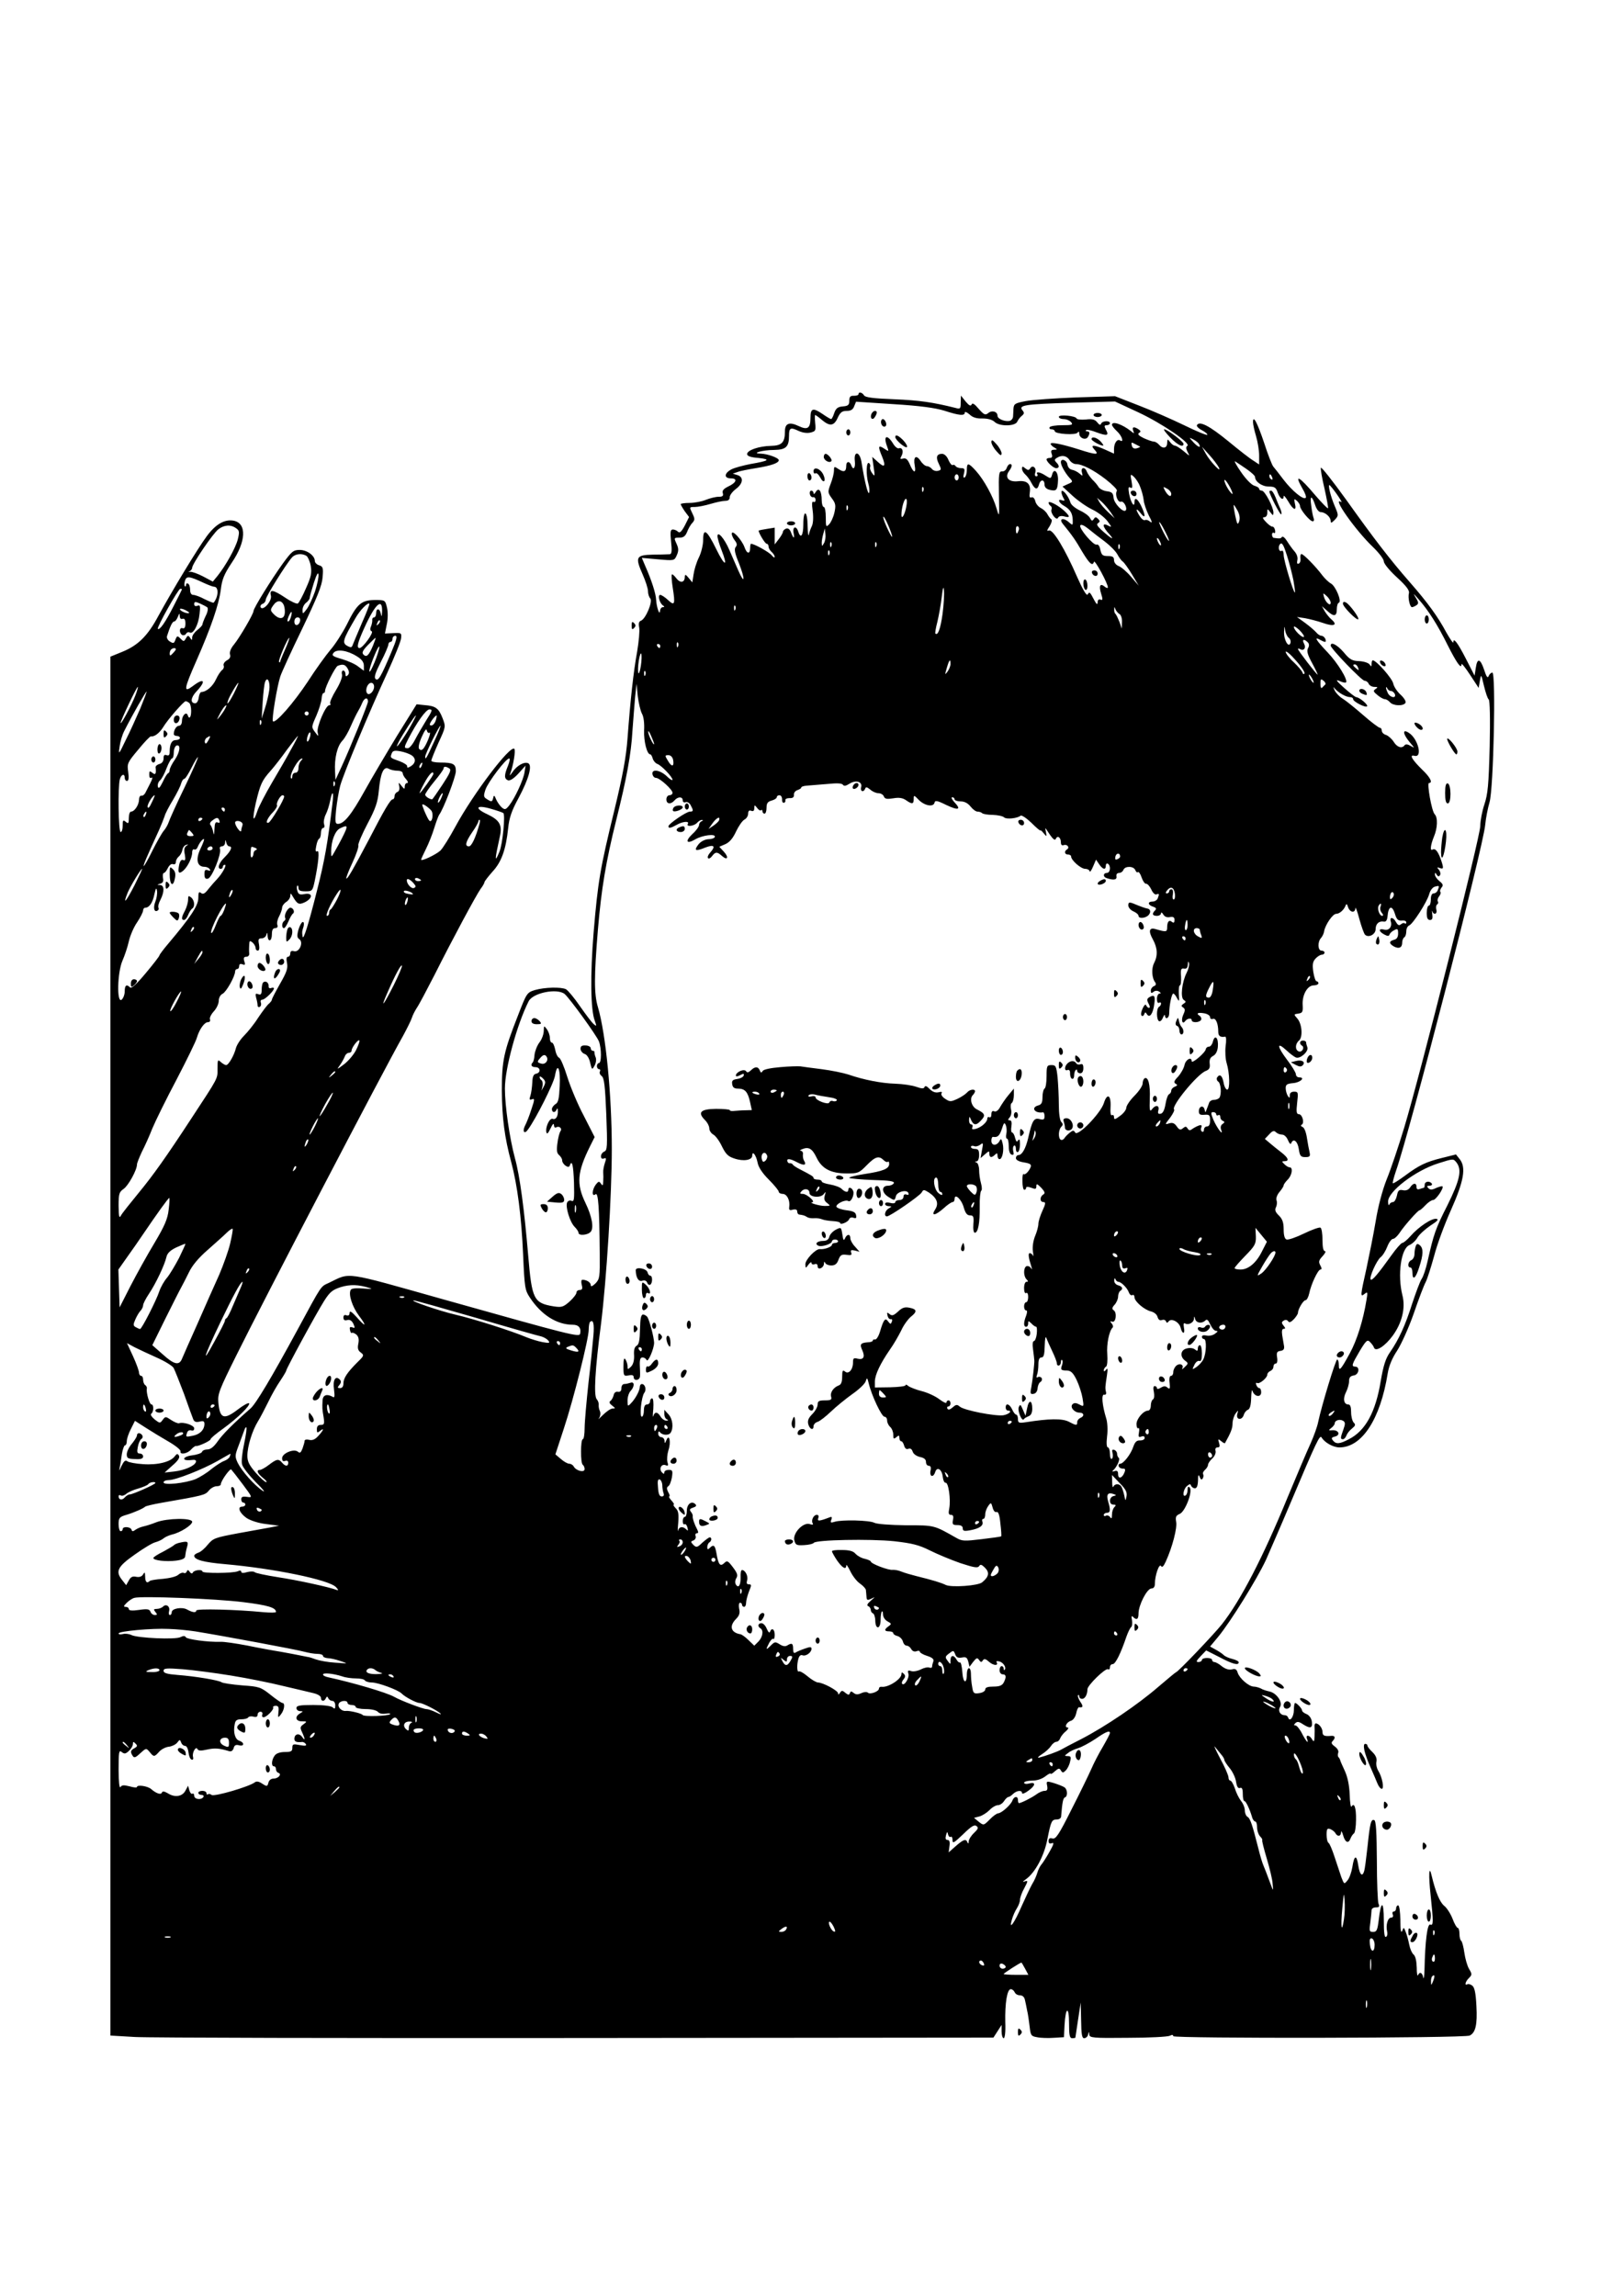 <?xml version="1.0" encoding="UTF-8" standalone="yes"?>
<svg version="1.0" xmlns="http://www.w3.org/2000/svg" width="210mm" height="297mm" viewBox="0 0 794 1123" preserveAspectRatio="xMidYMid meet">
  <g transform="translate(0,1123) scale(0.1,-0.1)" fill="#000000" stroke="none">
    <path d="M4200 9302 c0 -5 -10 -8 -22 -8 -18 1 -23 -5 -23 -24 0 -21 -6 -26
-32 -28 -25 -2 -34 -10 -42 -33 -5 -16 -12 -29 -15 -29 -3 0 -22 11 -42 25
-47 32 -59 28 -59 -18 0 -52 -14 -62 -58 -41 -46 22 -67 13 -67 -26 0 -54 -15
-70 -68 -71 -58 -1 -117 -21 -117 -40 0 -10 17 -16 55 -19 63 -7 53 -14 -40
-30 -35 -7 -77 -18 -92 -26 -36 -19 -37 -44 -2 -44 34 0 27 -21 -14 -40 -22
-11 -30 -20 -26 -32 4 -14 -1 -18 -21 -18 -14 0 -42 -7 -62 -15 -19 -8 -55
-15 -79 -15 -24 0 -44 -3 -44 -6 0 -3 9 -19 20 -35 l21 -28 -21 -42 c-16 -30
-25 -38 -33 -30 -6 6 -17 11 -25 11 -12 0 -14 -11 -9 -60 5 -44 3 -60 -6 -61
-6 0 -43 -2 -82 -2 -84 -2 -89 -11 -51 -97 14 -32 26 -68 26 -82 0 -13 5 -29
11 -35 14 -14 -22 -100 -45 -109 -11 -4 -13 -14 -9 -34 3 -16 -2 -69 -10 -117
-18 -98 -33 -235 -47 -423 -7 -94 -23 -181 -64 -351 -71 -290 -81 -352 -102
-600 -17 -209 -15 -380 6 -433 9 -26 9 -28 -5 -16 -9 7 -39 47 -67 87 -28 41
-59 78 -69 84 -24 12 -105 10 -153 -4 -38 -12 -40 -15 -82 -124 -70 -178 -79
-221 -79 -368 1 -134 13 -228 46 -350 30 -112 50 -267 58 -452 7 -161 9 -174
33 -210 56 -85 132 -133 210 -133 29 0 42 -16 36 -44 -4 -18 -46 -7 -669 168
-494 139 -452 133 -560 81 -42 -20 -31 -3 -154 -230 -127 -234 -203 -361 -229
-384 -86 -75 -138 -128 -161 -161 -19 -27 -35 -40 -51 -40 -12 0 -24 -5 -26
-12 -2 -6 -24 -14 -49 -17 -47 -6 -53 -28 -5 -23 20 3 27 0 24 -10 -7 -19 -55
-40 -107 -46 l-46 -5 39 35 c27 23 37 39 31 48 -6 10 -10 10 -20 -3 -20 -28
-84 -44 -155 -39 -36 2 -71 9 -77 14 -10 8 -17 1 -29 -23 -11 -24 -13 -27 -9
-9 3 14 8 44 11 68 4 23 11 42 15 42 5 0 9 9 9 20 0 12 9 39 20 60 l20 40 53
-34 c28 -18 79 -49 112 -68 33 -19 59 -40 58 -47 -5 -18 33 -13 52 9 9 10 20
18 24 17 10 -3 71 25 71 33 0 5 28 28 63 53 70 51 134 114 125 123 -4 3 -28
-10 -54 -30 -69 -53 -89 -46 -96 34 -4 41 5 63 88 230 132 267 719 1393 815
1562 20 37 40 77 44 90 4 13 15 34 24 48 10 14 48 86 86 160 91 181 203 389
226 422 11 14 19 29 19 33 0 4 18 27 39 51 44 47 66 108 77 214 5 49 17 85 50
145 51 95 70 163 47 172 -20 8 -56 -13 -77 -45 -11 -16 -15 -19 -10 -7 16 44
27 115 20 122 -20 20 -202 -221 -288 -380 -29 -54 -62 -106 -73 -117 -21 -20
-95 -55 -95 -45 0 3 11 27 24 53 13 26 31 71 40 101 9 29 20 59 24 65 21 27
82 187 82 214 0 35 -13 42 -76 42 -24 0 -44 4 -44 9 0 6 16 45 35 88 36 78 36
78 20 120 -19 49 -34 60 -89 64 l-38 4 -95 -153 c-51 -84 -123 -205 -159 -270
-65 -117 -101 -162 -131 -162 -13 0 -15 10 -9 68 4 38 13 91 20 118 16 59 140
357 231 554 35 77 66 153 67 168 3 26 1 27 -38 25 l-41 -2 9 45 c6 27 6 60 1
82 -9 37 -9 37 -61 37 -65 -1 -86 -19 -136 -121 -21 -41 -57 -97 -79 -122 -22
-26 -73 -96 -112 -157 -69 -104 -158 -206 -170 -193 -7 7 20 170 36 219 6 19
54 124 107 233 73 153 97 211 100 252 4 46 2 53 -17 59 -11 3 -21 13 -21 21 0
26 -38 54 -74 54 -31 0 -39 -7 -83 -67 -56 -78 -143 -218 -143 -232 0 -14 -68
-130 -95 -163 -16 -19 -23 -37 -20 -49 4 -12 -1 -22 -15 -29 -12 -7 -19 -18
-16 -26 3 -7 -1 -17 -7 -21 -7 -5 -21 -25 -30 -45 -16 -35 -47 -62 -72 -63 -5
0 -11 -12 -13 -27 -2 -16 -9 -28 -17 -28 -25 0 -23 27 6 58 49 52 38 69 -18
26 -47 -35 -44 -16 18 125 71 161 110 275 119 347 6 50 16 75 54 132 70 103
74 192 9 205 -44 8 -87 -16 -131 -75 -46 -62 -168 -264 -237 -390 -53 -99
-100 -146 -181 -178 l-54 -22 0 -3373 0 -3372 120 -7 c66 -4 1038 -6 2160 -5
l2040 2 20 31 20 31 0 -32 c0 -18 5 -33 10 -33 6 0 10 30 8 78 -2 94 9 162 27
162 7 0 15 -7 19 -15 3 -8 14 -15 25 -15 13 0 22 -8 25 -22 3 -13 8 -36 11
-53 4 -16 9 -51 12 -77 5 -44 7 -48 36 -53 18 -4 55 -5 82 -3 l50 3 3 60 c5
89 22 94 22 7 0 -57 3 -72 15 -72 8 0 15 1 16 3 0 1 6 40 13 87 l13 85 2 -87
c1 -69 4 -88 15 -88 8 0 17 8 19 17 4 17 5 17 6 1 1 -16 17 -18 189 -16 103 0
195 5 205 10 11 6 17 5 17 -2 0 -12 1425 -10 1450 3 29 14 38 54 33 144 -3 64
-9 91 -20 100 -9 7 -20 10 -24 7 -16 -9 -10 14 8 31 15 15 15 19 0 44 -9 15
-19 51 -23 79 -4 29 -11 55 -15 58 -5 3 -9 18 -9 35 0 16 -4 29 -9 29 -4 0
-16 20 -25 45 -10 25 -28 53 -41 63 -21 17 -42 67 -61 147 -13 57 -16 4 -5
-96 14 -132 14 -150 -2 -143 -14 5 -25 -79 -28 -221 -1 -33 -4 -50 -6 -38 -5
25 -18 30 -26 11 -3 -7 -6 10 -6 38 -1 32 -6 56 -16 64 -8 7 -17 28 -21 49 -4
20 -11 47 -17 61 -9 24 -10 24 -17 5 -6 -13 -9 5 -9 53 -1 41 -5 72 -11 72 -5
0 -10 -7 -10 -15 0 -8 -5 -15 -11 -15 -6 0 -9 -7 -5 -15 3 -9 0 -15 -8 -15
-17 0 -27 -37 -20 -67 3 -11 1 -24 -5 -27 -8 -5 -11 20 -11 81 0 98 -14 98
-25 1 -6 -49 -10 -58 -27 -58 -19 0 -20 4 -14 46 3 26 6 53 6 60 0 8 9 14 21
14 17 0 19 4 13 18 -4 9 -8 104 -8 211 -1 138 -4 195 -13 198 -16 6 -21 -16
-33 -132 -6 -55 -13 -108 -16 -117 -9 -31 -22 -19 -29 27 -8 55 -20 51 -29 -8
-4 -24 -14 -53 -23 -64 -17 -21 -17 -21 -31 15 -7 21 -22 65 -33 99 -11 34
-24 65 -29 68 -6 3 -10 22 -10 40 0 29 3 33 18 28 9 -4 21 -12 25 -20 11 -19
27 -16 28 5 0 9 5 2 10 -16 10 -35 26 -42 36 -15 4 10 11 21 17 25 5 3 10 33
10 67 1 59 -9 86 -22 64 -4 -6 -8 21 -9 59 -2 46 -10 85 -24 116 -12 26 -23
50 -23 54 -1 3 -4 9 -8 13 -4 4 -4 14 -1 22 3 8 -4 21 -17 30 -15 11 -19 18
-11 26 16 16 13 28 -6 26 -34 -3 -43 1 -43 19 0 19 -18 42 -33 42 -4 0 -7 -8
-6 -17 1 -10 1 -31 0 -48 -1 -25 -3 -27 -12 -13 -12 22 -33 24 -25 3 11 -30
-4 -14 -24 25 -11 22 -26 40 -32 40 -9 0 -9 3 -1 11 9 9 18 8 37 -5 36 -23 48
-20 44 12 -2 16 -12 31 -25 37 -13 5 -23 13 -23 18 0 10 -26 37 -34 37 -3 0
-6 -15 -6 -34 0 -34 -20 -61 -28 -38 -2 7 -9 12 -16 12 -23 0 -35 21 -24 40
15 23 -16 68 -51 76 -14 3 -34 9 -43 15 -10 5 -26 9 -35 9 -24 1 -69 40 -78
68 -5 17 -12 21 -29 16 -14 -3 -31 2 -48 15 -14 12 -31 21 -37 21 -6 0 -11 5
-11 10 0 6 -11 10 -25 10 -14 0 -25 -4 -25 -10 0 -5 -8 -10 -17 -10 -13 0 -11
6 11 29 l27 28 65 -33 c64 -34 94 -42 94 -25 0 5 -14 12 -30 16 -17 4 -36 12
-43 19 -7 7 -25 19 -40 27 l-27 15 40 48 c60 73 188 279 233 375 21 48 74 169
117 271 133 315 147 344 156 328 15 -25 57 -48 87 -48 110 0 200 138 236 362
6 37 22 75 46 111 20 31 57 112 81 181 24 70 50 139 59 155 8 16 26 73 41 127
14 55 51 155 82 224 64 143 75 209 44 249 l-19 24 -68 -17 c-81 -20 -113 -36
-183 -88 -30 -22 -55 -38 -58 -36 -2 3 5 29 15 59 68 192 427 1584 437 1694 3
33 13 83 21 110 20 66 32 635 14 635 -6 0 -15 -8 -18 -17 -5 -12 -11 -4 -22
30 -19 57 -34 60 -41 10 l-6 -38 -42 82 c-41 80 -62 107 -62 81 0 -7 -15 15
-34 48 -41 77 -92 147 -177 244 -100 114 -180 219 -312 404 -67 93 -123 164
-125 158 -2 -7 6 -53 18 -103 11 -50 19 -93 17 -95 -2 -3 -30 26 -62 63 -80
95 -106 108 -63 33 13 -21 20 -42 16 -45 -11 -12 -67 34 -109 89 -21 28 -44
57 -50 64 -6 7 -26 58 -44 114 -34 101 -55 141 -55 103 0 -11 7 -42 15 -69 8
-27 15 -69 15 -94 l0 -44 -27 18 c-16 9 -71 52 -123 95 -93 76 -141 101 -154
80 -4 -5 7 -17 25 -26 17 -9 28 -19 25 -22 -3 -3 -54 18 -113 47 -60 29 -160
73 -223 97 l-115 45 -190 -6 c-104 -4 -216 -12 -247 -18 -52 -10 -58 -13 -60
-37 0 -14 -2 -32 -2 -40 -1 -8 -7 -16 -14 -19 -22 -7 -62 8 -62 24 0 21 -27
29 -46 13 -14 -11 -20 -8 -46 21 -21 25 -31 31 -35 21 -4 -9 -12 -5 -29 15
l-23 29 -1 -34 c0 -31 -2 -33 -27 -26 -108 27 -175 37 -298 42 -103 4 -142 9
-148 19 -9 15 -27 19 -27 6z m420 -81 c74 -24 100 -26 100 -9 0 6 10 2 23 -9
15 -15 35 -21 63 -20 27 0 48 -6 59 -16 23 -24 103 -23 112 1 4 9 14 22 22 28
12 10 13 15 3 27 -21 25 11 30 238 37 l215 6 114 -53 c116 -54 259 -152 240
-164 -8 -4 -7 -14 1 -30 12 -22 12 -22 -19 4 -18 15 -37 27 -43 27 -6 0 -17 8
-24 18 -12 16 -13 15 -14 -5 0 -26 -22 -30 -40 -8 -7 8 -18 15 -26 15 -7 0
-29 8 -49 17 -24 12 -31 19 -23 25 10 6 10 10 -2 18 -23 15 -33 12 -26 -7 6
-15 5 -15 -11 -2 -43 34 -93 51 -93 31 0 -5 11 -19 25 -32 25 -23 35 -58 14
-44 -14 8 -29 -14 -29 -43 l0 -22 -42 19 c-58 26 -77 26 -53 0 24 -26 9 -26
-75 1 -86 27 -140 38 -140 28 0 -4 8 -13 18 -18 16 -10 16 -10 -1 -11 -14 0
-17 -5 -12 -20 5 -14 2 -20 -9 -20 -9 0 -16 -3 -16 -7 0 -12 33 -43 47 -43 16
0 17 12 1 28 -10 10 -10 15 2 22 24 16 49 11 62 -10 7 -11 21 -20 31 -20 31 0
86 -28 147 -75 33 -26 58 -51 54 -56 -11 -18 5 -59 20 -53 14 5 33 -32 23 -43
-12 -12 -56 34 -59 61 -2 24 -8 30 -33 33 -16 2 -34 11 -40 20 -5 9 -19 26
-31 37 -11 12 -23 29 -27 39 -9 25 -31 22 -24 -4 5 -19 4 -19 -11 -6 -9 8 -26
17 -37 19 -12 2 -21 13 -23 26 -3 22 -32 32 -32 11 0 -15 20 -51 41 -75 19
-20 19 -21 -7 -32 l-26 -12 49 -45 c26 -24 69 -54 96 -67 26 -12 59 -37 74
-56 23 -31 24 -33 4 -23 -31 17 -28 -6 7 -43 29 -33 6 -20 -41 23 -19 18 -24
27 -15 32 10 7 10 11 0 21 -10 10 -14 10 -21 -1 -7 -11 -11 -10 -19 6 -6 11
-29 27 -51 37 -22 11 -42 27 -45 40 -8 27 -34 61 -42 54 -3 -4 0 -16 6 -29 11
-19 10 -21 -5 -16 -23 9 -15 -13 10 -27 30 -17 42 -36 43 -69 1 -27 0 -28 -17
-13 -28 26 -53 20 -31 -7 45 -55 63 -81 94 -135 37 -61 51 -73 58 -50 4 12 68
-106 68 -125 0 -5 -7 -4 -15 3 -23 19 -30 5 -18 -34 9 -28 8 -34 -3 -29 -9 3
-14 -2 -14 -13 -1 -14 -5 -11 -17 11 -21 40 -23 42 -32 27 -5 -8 -23 22 -51
85 -60 138 -119 235 -138 228 -12 -4 -11 0 3 21 9 15 13 29 9 33 -5 3 -14 15
-20 26 -6 11 -20 24 -32 30 -11 5 -24 20 -27 33 -3 14 -11 22 -19 19 -9 -4
-11 4 -8 24 6 42 -13 60 -58 55 -45 -5 -66 18 -44 49 16 22 18 35 5 35 -5 0
-12 -8 -16 -19 -3 -10 -13 -18 -23 -17 -15 1 -17 -11 -15 -114 2 -111 2 -113
-11 -69 -17 60 -63 143 -101 185 -38 42 -45 42 -45 5 0 -17 -5 -33 -10 -36 -7
-4 -9 2 -4 19 5 22 3 26 -14 26 -12 0 -24 5 -27 10 -4 6 -10 8 -15 5 -4 -2
-13 9 -20 25 -7 18 -20 30 -31 30 -27 0 -32 -17 -16 -49 13 -27 13 -30 -4 -34
-10 -3 -23 1 -30 9 -6 8 -18 14 -25 14 -7 0 -21 11 -30 25 -22 33 -37 21 -29
-22 8 -42 -7 -37 -25 8 -10 22 -18 29 -31 26 -16 -4 -17 -2 -8 14 11 22 3 42
-14 36 -7 -2 -20 9 -29 25 -29 46 -48 36 -28 -16 9 -26 9 -26 -15 -10 -29 19
-31 11 -9 -41 19 -47 11 -55 -22 -24 l-27 24 7 -50 c7 -45 6 -48 -7 -30 -8 10
-13 25 -10 31 2 7 0 15 -6 19 -13 8 -15 -57 -3 -100 5 -17 7 -37 4 -45 -5 -14
-22 52 -38 153 -9 50 -38 52 -32 2 4 -35 -8 -48 -18 -20 -8 21 -24 19 -24 -3
0 -29 -11 -34 -37 -17 -22 15 -23 14 -23 -7 0 -12 -7 -41 -16 -64 -15 -40 -15
-43 5 -71 19 -25 21 -35 13 -71 -5 -22 -17 -48 -26 -57 -15 -15 -16 -12 -16
34 0 28 -4 51 -10 51 -5 0 -10 15 -10 33 0 45 -14 65 -29 41 -6 -11 -11 -13
-11 -6 0 6 -5 12 -11 12 -6 0 -9 -8 -7 -17 2 -10 10 -17 16 -15 7 1 12 -5 12
-14 0 -8 -5 -12 -10 -9 -8 5 -9 -10 -4 -45 4 -31 2 -60 -4 -73 -6 -12 -13 -31
-15 -42 -3 -11 -5 8 -6 43 -1 76 -21 83 -21 7 0 -55 -13 -73 -25 -35 -9 29
-28 25 -23 -5 7 -32 0 -32 -12 0 -6 16 -14 23 -25 19 -8 -3 -15 -11 -15 -16 0
-5 -9 -21 -20 -35 l-20 -26 0 41 0 41 -37 -6 c-21 -3 -39 -7 -41 -8 -5 -4 30
-65 39 -65 5 0 9 -6 9 -14 0 -7 7 -19 15 -26 8 -7 15 -18 15 -24 0 -6 -7 -2
-15 8 -12 15 -85 56 -101 56 -2 0 -4 -9 -4 -19 0 -33 -16 -32 -28 3 -14 37
-62 89 -62 65 0 -8 7 -23 15 -33 11 -14 12 -23 4 -32 -8 -10 -4 -31 16 -79 31
-79 29 -109 -3 -36 -12 28 -32 73 -44 101 -24 56 -58 95 -58 67 0 -9 9 -40 20
-68 33 -84 16 -81 -26 5 -46 94 -64 106 -64 45 0 -23 -9 -62 -21 -86 -12 -24
-23 -61 -26 -83 l-6 -39 -18 22 c-15 18 -18 19 -19 5 0 -28 -22 -32 -41 -7
-10 13 -20 22 -22 19 -3 -3 -1 -32 4 -64 13 -82 10 -92 -23 -61 -15 14 -32 25
-38 25 -14 0 -3 -42 14 -52 8 -6 7 -8 -1 -8 -7 0 -13 -8 -14 -17 -1 -29 -17
16 -19 52 -1 30 -22 96 -54 168 l-16 38 79 -7 c80 -7 80 -7 92 20 9 20 9 32 1
51 -16 35 -16 35 13 35 19 0 28 8 36 27 6 16 17 36 26 45 13 15 13 20 0 47
-15 31 -15 31 12 31 15 0 50 7 77 15 27 8 59 15 72 15 15 0 22 6 22 18 0 10
14 28 30 40 36 27 39 58 8 68 l-23 7 23 8 c12 5 53 13 90 19 75 12 112 25 112
39 0 11 -54 31 -89 32 -49 1 9 18 66 18 58 1 73 15 73 69 0 39 7 43 45 25 21
-10 43 -13 60 -9 25 6 27 10 23 46 -2 22 -2 40 0 40 2 0 18 -11 34 -25 38 -32
59 -29 77 13 12 25 21 32 43 32 20 0 31 6 37 23 l9 22 183 -12 c130 -8 203
-18 249 -32z m1245 -162 c14 -22 -3 -18 -26 7 -23 25 -23 26 -2 15 12 -6 25
-16 28 -22z m-287 -14 c1 -1 -6 -5 -17 -8 -13 -3 -21 1 -24 14 -4 16 -2 17 16
7 12 -6 23 -12 25 -13z m384 -100 c19 -36 -40 25 -62 64 l-20 36 36 -40 c20
-22 40 -49 46 -60z m136 -9 c23 -16 42 -33 42 -39 0 -23 34 -47 67 -47 29 0
36 -5 44 -30 11 -30 29 -41 29 -17 0 6 10 -5 22 -25 25 -44 43 -50 33 -11 -5
23 -4 25 9 14 9 -8 16 -19 16 -26 0 -17 48 -75 62 -75 6 0 8 6 5 14 -3 7 -9
35 -12 62 -8 53 3 53 20 1 6 -18 17 -32 26 -32 22 0 49 -24 49 -43 0 -12 4
-11 20 5 19 21 19 22 1 65 -22 50 -38 118 -24 103 24 -26 65 -88 55 -81 -50
31 69 -138 155 -220 29 -28 53 -59 53 -70 0 -11 28 -45 64 -78 46 -42 62 -64
59 -77 -6 -22 4 -69 15 -69 4 0 13 4 21 9 12 8 12 14 -3 38 -14 23 -12 22 13
-7 49 -55 95 -128 144 -227 44 -87 67 -119 67 -92 0 7 19 -17 42 -52 l42 -64
6 35 c6 34 6 34 20 -25 8 -33 18 -63 23 -66 6 -4 8 -94 5 -230 -5 -190 -9
-233 -26 -284 -11 -33 -20 -80 -20 -105 0 -52 -295 -1221 -372 -1475 -28 -93
-67 -208 -86 -254 -21 -53 -42 -132 -54 -206 -11 -66 -32 -169 -45 -230 -30
-134 -31 -142 -9 -124 15 12 16 9 9 -31 -16 -99 -47 -197 -81 -259 -45 -83
-54 -92 -54 -58 0 15 -4 27 -8 27 -8 0 -77 -229 -93 -305 -4 -22 -21 -69 -37
-105 -17 -36 -67 -155 -113 -265 -119 -290 -229 -503 -321 -620 -38 -48 -216
-235 -225 -235 -2 0 -40 -32 -86 -71 -99 -86 -260 -195 -376 -255 -47 -24 -93
-48 -101 -53 -16 -9 -73 -30 -105 -38 -12 -3 -7 4 12 16 18 11 38 30 45 41 7
11 19 20 26 20 7 0 16 8 19 18 4 9 16 25 28 34 11 10 15 17 8 18 -18 0 -5 27
17 33 10 3 21 18 25 36 3 17 10 30 13 30 21 -3 23 4 7 27 -9 14 -14 28 -11 32
3 3 6 0 6 -6 0 -7 6 -12 14 -12 14 0 26 21 26 47 0 19 88 105 101 98 5 -4 9 1
9 9 0 9 6 16 14 16 13 0 39 52 67 135 8 22 18 43 23 46 5 4 6 19 4 34 -4 19
-2 23 5 16 18 -18 27 -12 27 17 0 40 41 121 63 122 11 0 17 8 17 23 0 40 21
101 30 87 5 -9 12 -3 23 21 33 72 57 166 51 195 -4 24 -1 31 18 39 27 12 65
112 48 129 -7 7 -10 3 -10 -11 0 -12 -4 -25 -10 -28 -17 -11 -11 32 7 46 13
11 17 11 20 2 3 -7 11 -13 19 -13 9 0 14 12 15 38 0 27 2 32 8 18 5 -14 10
-16 15 -8 4 7 5 16 2 21 -3 5 1 14 9 21 8 7 15 18 15 25 0 6 9 20 21 31 11 10
18 26 16 36 -3 11 0 18 10 18 10 0 12 6 7 22 -6 20 -5 21 10 9 9 -8 17 -12 19
-10 28 50 37 72 37 96 0 16 7 38 15 49 14 18 14 18 8 -3 -7 -29 23 -32 32 -4
3 11 12 22 20 25 10 4 15 22 16 58 1 32 4 45 7 33 10 -28 42 -32 42 -5 0 11
-4 20 -9 20 -5 0 -12 7 -15 16 -3 8 -2 12 4 9 11 -7 50 25 50 41 0 7 7 14 15
18 8 3 15 12 15 21 0 8 5 15 11 15 7 0 10 12 7 30 -4 24 0 30 16 32 15 2 20 9
18 23 -2 11 -6 35 -9 53 -3 21 -1 32 7 32 10 0 9 4 -1 16 -10 13 -10 17 1 24
9 6 17 4 22 -3 5 -8 13 -5 28 10 11 12 20 26 20 31 0 18 26 62 37 62 6 0 14
15 18 33 9 45 43 117 55 117 7 0 7 7 -1 21 -9 17 -7 25 12 45 12 13 17 24 11
24 -8 0 -12 19 -12 54 0 30 -4 58 -10 61 -5 3 -42 -10 -81 -29 -39 -19 -77
-32 -85 -29 -9 3 -14 20 -14 50 0 33 -6 50 -23 67 -18 17 -21 28 -15 40 5 9 7
25 3 35 -3 10 3 27 15 41 11 13 20 27 20 32 0 4 9 17 20 28 21 21 27 60 9 60
-6 0 -17 7 -25 15 -14 13 -14 15 0 15 25 0 19 16 -14 42 -17 13 -42 33 -56 45
l-26 22 21 22 c16 18 24 20 33 11 7 -7 20 -12 30 -12 11 0 23 -12 29 -27 7
-16 13 -23 16 -15 10 26 31 11 37 -28 5 -35 10 -40 32 -40 22 0 25 4 21 23 -3
12 -9 44 -13 70 -4 28 -13 51 -21 54 -9 4 -11 8 -4 12 14 9 2 51 -15 51 -11 0
-13 12 -8 55 6 52 5 55 -15 55 -13 0 -21 -6 -21 -17 0 -15 -2 -16 -10 -3 -5 8
-10 25 -10 37 0 18 6 22 37 25 35 3 61 28 29 28 -9 0 -16 7 -16 15 0 8 -20 41
-44 72 -49 65 -51 90 -2 45 17 -16 38 -32 47 -35 21 -7 62 30 55 50 -3 8 -6
19 -6 24 0 5 -7 9 -15 9 -17 0 -20 -16 -5 -25 14 -9 0 -34 -16 -28 -19 7 -18
37 1 53 20 17 15 83 -9 109 -17 19 -17 20 6 23 20 3 23 8 21 42 -3 49 23 96
54 96 13 0 23 5 23 10 0 6 -4 10 -9 10 -5 0 -12 21 -16 46 -5 36 -3 50 11 65
9 10 23 19 31 19 7 0 13 5 13 10 0 6 -7 10 -15 10 -18 0 -20 43 -2 62 6 7 14
22 15 33 6 32 42 85 59 85 16 0 37 18 46 40 4 11 7 9 12 -7 9 -27 35 -31 36
-5 0 9 9 -14 19 -52 10 -37 23 -73 28 -78 17 -17 52 1 52 27 0 26 16 41 40 37
10 -2 16 6 18 24 4 53 23 59 37 12 8 -26 15 -32 33 -31 12 2 22 -2 22 -9 0 -6
-3 -8 -7 -5 -3 4 -12 2 -19 -4 -9 -8 -15 -5 -24 10 -13 25 -33 28 -26 4 8 -26
-9 -47 -33 -40 -28 7 -27 -9 1 -24 17 -9 23 -9 26 0 2 6 12 16 23 21 16 9 19
7 19 -16 0 -17 -6 -28 -20 -31 -26 -7 -25 -19 0 -33 25 -13 40 -5 40 20 0 10
5 22 10 25 6 3 10 17 10 30 0 12 6 25 14 28 19 8 87 114 98 153 5 19 17 34 28
37 22 6 23 5 14 -17 -3 -9 -12 -16 -20 -16 -9 0 -14 -11 -14 -30 0 -16 -4 -30
-10 -30 -5 0 -10 -16 -10 -35 0 -25 4 -35 16 -35 11 0 14 7 11 28 -2 15 -2 21
0 15 7 -21 26 -14 20 7 -3 11 -1 23 4 26 5 3 7 10 3 15 -3 5 0 17 7 25 6 8 9
17 6 21 -4 3 -1 13 5 21 10 11 8 18 -10 32 -12 10 -22 24 -22 32 0 11 2 11 9
-1 6 -9 10 -10 16 -2 4 7 1 19 -6 27 -10 12 -9 13 5 8 19 -7 20 -1 4 45 -14
38 -27 53 -40 45 -13 -8 -9 24 7 63 18 42 20 94 4 110 -15 15 -39 153 -28 153
20 0 6 28 -32 64 -52 51 -66 76 -39 69 41 -11 18 83 -27 112 -33 22 -31 -4 4
-46 24 -28 25 -30 5 -18 -15 9 -25 10 -30 4 -13 -18 -37 -11 -54 17 -9 14 -26
29 -37 33 -12 3 -21 13 -21 21 0 8 -4 14 -9 14 -6 0 -43 28 -83 63 -40 35 -85
71 -100 80 -15 9 -32 27 -38 39 -9 20 -9 21 2 8 18 -20 54 -40 73 -40 8 0 15
-4 15 -10 0 -12 60 -43 68 -35 7 7 -37 44 -53 45 -5 0 -32 21 -60 46 -38 34
-43 42 -22 33 15 -7 29 -10 32 -7 11 11 -41 96 -91 148 -57 60 -67 78 -35 60
26 -14 31 -13 25 5 -4 8 -12 15 -19 15 -7 0 -19 8 -26 17 -8 9 -32 30 -54 46
l-40 29 40 -6 c22 -4 61 -14 87 -23 53 -19 74 -11 43 16 -11 9 -26 28 -34 41
l-14 25 25 -22 c33 -31 48 -29 48 6 0 16 4 31 10 33 16 5 -16 82 -39 94 -11 6
-30 24 -42 40 -33 44 -92 104 -102 104 -4 0 -7 -10 -5 -22 2 -11 -2 -23 -9
-25 -7 -3 -9 3 -6 17 3 13 -2 29 -14 43 -11 12 -27 35 -37 51 -10 16 -21 25
-25 19 -5 -8 -11 -8 -39 -4 -5 0 -9 8 -9 16 0 8 5 12 10 8 5 -3 7 3 5 13 -2
11 -8 19 -14 18 -5 0 -19 10 -31 23 -16 17 -18 23 -8 23 9 0 15 9 15 22 0 21
0 21 15 2 13 -17 14 -17 15 -2 0 27 -42 108 -57 108 -7 0 -13 4 -13 9 0 5 -10
11 -23 15 -13 3 -41 31 -65 66 -23 33 -36 57 -29 53 7 -4 31 -21 55 -37z
m-1408 -41 c0 -8 -4 -15 -10 -15 -5 0 -10 7 -10 15 0 8 5 15 10 15 6 0 10 -7
10 -15z m887 -44 c8 -19 16 -49 18 -66 1 -17 13 -51 25 -76 17 -31 18 -40 7
-31 -9 8 -20 11 -25 8 -6 -3 -17 5 -26 19 -22 34 -20 45 4 15 24 -31 26 -13 3
35 -18 37 -33 46 -33 18 0 -29 -18 -1 -26 41 -5 30 -4 37 6 31 10 -6 11 1 6
30 -7 36 -6 38 10 24 9 -8 24 -29 31 -48z m647 43 c3 -8 2 -12 -4 -9 -6 3 -10
10 -10 16 0 14 7 11 14 -7z m-194 -79 c0 -5 -9 4 -20 20 -11 17 -20 37 -20 45
1 16 39 -48 40 -65z m-1513 13 c-3 -8 -6 -5 -6 6 -1 11 2 17 5 13 3 -3 4 -12
1 -19z m1213 -14 c0 -19 -16 -10 -31 17 -10 19 -9 20 10 9 12 -6 21 -18 21
-26z m-1296 -61 c-7 -40 -24 -69 -24 -41 0 32 13 78 22 78 5 0 6 -17 2 -37z
m999 -28 l20 -30 -32 30 c-18 17 -37 39 -43 50 l-11 20 23 -20 c12 -11 31 -33
43 -50z m-1286 13 c-3 -8 -6 -5 -6 6 -1 11 2 17 5 13 3 -3 4 -12 1 -19z m1908
-7 c10 -20 12 -37 7 -52 -7 -19 -10 -14 -19 29 -6 29 -9 52 -7 52 2 0 10 -13
19 -29z m-1691 -121 c3 -14 -5 -2 -18 25 -14 28 -25 57 -25 65 0 17 32 -51 43
-90z m1355 -25 c0 -5 -11 10 -24 35 -13 25 -24 50 -24 55 0 6 11 -10 24 -35
13 -25 24 -49 24 -55z m-314 -4 c25 -19 53 -47 61 -62 8 -15 20 -32 27 -36 6
-4 27 -33 45 -63 l33 -55 -37 43 c-20 24 -48 48 -61 53 -13 5 -23 17 -23 29 0
16 -7 20 -30 20 -26 0 -31 5 -37 31 -3 18 -11 28 -18 25 -15 -6 -88 80 -80 94
4 7 20 -1 40 -17 18 -15 54 -43 80 -62z m-4250 65 c16 -11 17 -18 8 -55 -11
-42 -59 -128 -99 -178 l-23 -28 -47 25 c-27 14 -55 24 -64 23 -9 -2 -10 0 -2
3 6 3 12 11 12 17 0 18 101 167 128 188 29 22 61 24 87 5z m3828 -11 c-7 -21
-13 -19 -13 6 0 11 4 18 10 14 5 -3 7 -12 3 -20z m-952 -62 c-10 -17 -10 -17
-11 2 0 11 4 31 8 45 l7 25 3 -27 c2 -15 -1 -35 -7 -45z m1649 -8 c0 -5 -5 -3
-10 5 -5 8 -10 20 -10 25 0 6 5 3 10 -5 5 -8 10 -19 10 -25z m-1613 -7 c-3 -8
-6 -5 -6 6 -1 11 2 17 5 13 3 -3 4 -12 1 -19z m220 0 c-3 -8 -6 -5 -6 6 -1 11
2 17 5 13 3 -3 4 -12 1 -19z m2041 -168 c5 -30 9 -56 7 -58 -6 -6 -55 158 -55
183 0 14 -4 24 -9 21 -14 -9 -21 20 -8 33 9 9 17 -5 33 -56 12 -37 26 -93 32
-123z m-851 158 c-3 -8 -6 -5 -6 6 -1 11 2 17 5 13 3 -3 4 -12 1 -19z m-1420
-30 c-3 -8 -6 -5 -6 6 -1 11 2 17 5 13 3 -3 4 -12 1 -19z m-2558 -7 c7 -5 17
-27 21 -49 6 -34 2 -53 -23 -109 -16 -37 -34 -71 -40 -75 -6 -3 -33 9 -61 28
-60 40 -79 43 -71 11 7 -26 -38 -77 -50 -58 -3 6 1 14 9 17 9 3 16 13 16 21 0
14 96 169 128 206 16 18 48 22 71 8z m42 -174 c-12 -34 -30 -73 -41 -87 -19
-25 -20 -25 -20 -3 0 12 8 28 18 35 9 7 17 18 17 23 0 6 9 38 20 73 13 40 21
56 23 42 2 -11 -6 -49 -17 -83z m-545 42 c22 -10 45 -19 51 -19 24 0 22 -49
-2 -78 -2 -2 -21 6 -44 17 -22 12 -47 21 -56 21 -9 0 -15 9 -15 24 0 14 -4 28
-10 31 -5 3 -10 1 -10 -6 0 -7 -3 -10 -6 -6 -3 3 -3 15 1 27 7 23 21 22 91
-11z m3615 -153 c-10 -72 -23 -107 -35 -95 -2 2 2 28 10 58 7 30 17 84 21 120
6 49 9 57 11 32 2 -19 -1 -70 -7 -115z m-3721 121 c0 -1 -18 -38 -41 -82 -40
-79 -68 -119 -77 -111 -6 7 100 196 110 196 4 0 8 -1 8 -3z m5620 -65 c0 -21
-26 2 -33 29 -5 20 -5 20 14 3 10 -9 19 -24 19 -32z m-5496 -23 c5 -5 2 -23
-8 -42 -9 -19 -16 -38 -16 -42 0 -4 -11 -16 -25 -27 -14 -11 -25 -27 -25 -36
0 -15 -2 -15 -10 -2 -9 13 -12 13 -21 -3 -9 -16 -11 -16 -26 -1 -15 15 -17 15
-25 -5 -6 -18 -10 -20 -27 -9 -11 6 -17 19 -14 27 15 47 26 71 35 71 5 0 13
10 18 23 7 18 9 19 9 3 1 -11 6 -16 14 -13 9 3 14 -4 14 -23 0 -19 -5 -26 -14
-23 -16 6 -18 -23 -2 -33 6 -3 15 -1 19 6 4 7 13 10 18 6 17 -10 43 38 48 90
5 40 3 46 -10 41 -10 -4 -16 -1 -16 8 0 12 5 13 28 3 15 -7 31 -15 36 -19z
m375 9 c4 -11 6 -31 3 -43 -5 -26 -31 -24 -56 4 -14 15 -14 19 0 39 19 28 42
28 53 0z m382 -84 c-21 -49 -41 -97 -45 -107 -5 -15 -9 -16 -26 -7 -28 15 -24
29 41 140 20 35 58 74 66 67 2 -2 -14 -44 -36 -93z m98 53 c-1 -24 -3 -26 -6
-9 -5 27 -23 29 -23 2 0 -11 -5 -20 -10 -20 -6 0 -10 -6 -9 -12 1 -7 -2 -22
-6 -32 -6 -13 -4 -21 3 -24 13 -4 -43 -82 -59 -82 -16 0 -10 25 22 96 54 120
91 154 88 81z m1728 11 c-3 -8 -6 -5 -6 6 -1 11 2 17 5 13 3 -3 4 -12 1 -19z
m-2672 -16 c-6 -7 -45 9 -45 18 0 4 11 3 24 -3 14 -7 23 -13 21 -15z m4551 -5
c8 -4 14 -22 13 -40 l-1 -32 -11 32 c-7 17 -15 35 -19 39 -5 4 -8 14 -7 23 0
14 1 14 6 1 3 -8 12 -19 19 -23z m-4053 -15 c-3 -12 -9 -22 -14 -22 -5 0 -3
11 3 25 13 30 20 28 11 -3z m45 -19 c-5 -25 -28 -28 -28 -4 0 12 6 21 16 21 9
0 14 -7 12 -17z m383 -16 c-10 -9 -11 -8 -5 6 3 10 9 15 12 12 3 -3 0 -11 -7
-18z m4454 -67 c8 -6 11 -18 8 -26 -9 -25 -33 16 -31 56 1 29 2 30 5 8 2 -14
10 -32 18 -38z m74 5 c-8 -7 -49 33 -49 48 0 6 12 -1 27 -15 15 -15 25 -30 22
-33z m-4464 -74 c-52 -123 -65 -145 -78 -132 -8 8 -1 30 26 83 21 40 37 79 37
86 0 6 5 12 10 12 6 0 10 7 10 15 0 8 6 15 14 15 11 0 6 -20 -19 -79z m-520
13 c-14 -31 -25 -59 -25 -62 0 -3 -2 -3 -5 0 -6 5 42 118 50 118 2 0 -6 -25
-20 -56z m430 19 c-21 -50 -32 -60 -47 -45 -9 9 -4 20 22 47 19 19 35 35 37
35 2 0 -4 -17 -12 -37z m4573 15 c7 -7 8 -17 1 -29 -7 -14 -2 -32 21 -74 16
-30 28 -55 26 -55 -5 0 -96 118 -96 125 0 3 5 3 10 0 18 -11 31 5 20 26 -12
21 -1 26 18 7z m-3081 -20 c-3 -8 -6 -5 -6 6 -1 11 2 17 5 13 3 -3 4 -12 1
-19z m-87 2 c0 -5 -2 -10 -4 -10 -3 0 -8 5 -11 10 -3 6 -1 10 4 10 6 0 11 -4
11 -10z m-1390 -60 c-11 -29 -24 -58 -30 -64 -11 -11 7 46 30 97 21 45 21 25
0 -33z m-980 44 c0 -3 -7 -12 -15 -20 -12 -13 -15 -13 -15 -1 0 7 3 17 7 20 8
8 23 9 23 1z m885 -34 c25 -15 35 -29 35 -47 l0 -24 -27 20 c-14 12 -50 28
-80 37 -46 13 -52 18 -41 31 16 19 67 12 113 -17z m4637 -84 c-3 -6 -8 -3 -10
4 -2 8 -22 31 -43 51 -22 20 -39 43 -39 50 0 8 23 -11 49 -41 27 -30 46 -59
43 -64z m-3247 36 c-4 -26 -10 -41 -12 -34 -3 7 -2 34 2 60 4 26 10 41 12 34
3 -7 2 -34 -2 -60z m1515 10 c0 -10 -7 -27 -15 -38 -13 -17 -13 -15 -3 19 12
41 18 47 18 19z m-2949 -23 c8 -15 8 -24 0 -32 -8 -8 -11 -6 -11 6 0 9 -5 17
-11 17 -6 0 -9 -9 -6 -19 3 -12 -9 -43 -29 -76 -19 -31 -32 -61 -29 -66 4 -5
1 -9 -5 -9 -17 0 -63 -108 -56 -133 5 -21 4 -21 -13 2 -18 24 -18 25 6 79 13
30 25 68 26 83 1 16 5 29 10 29 4 0 7 4 7 10 0 19 50 118 62 123 25 10 37 7
49 -14z m1456 -31 c-3 -8 -6 -5 -6 6 -1 11 2 17 5 13 3 -3 4 -12 1 -19z m3263
-18 c6 -11 8 -20 6 -20 -3 0 -10 9 -16 20 -6 11 -8 20 -6 20 3 0 10 -9 16 -20z
m-5103 -57 c-3 -21 -12 -60 -21 -88 l-16 -50 5 82 c3 45 8 90 12 98 11 29 26
-1 20 -42z m5166 28 c-4 -4 -11 -10 -15 -15 -5 -5 -8 3 -8 19 0 24 2 26 15 15
9 -7 12 -16 8 -19z m-5338 -41 c-25 -49 -41 -68 -28 -32 9 23 44 82 49 82 2 0
-7 -22 -21 -50z m685 31 c0 -23 -25 -47 -35 -31 -10 16 4 50 21 50 8 0 14 -8
14 -19z m1310 -131 c9 -15 13 -48 11 -83 -2 -53 14 -117 30 -117 4 0 9 -9 12
-20 3 -11 13 -23 23 -27 20 -7 73 -63 74 -77 0 -6 -13 2 -28 17 -33 31 -75 37
-70 10 2 -10 9 -18 17 -18 18 0 81 -57 81 -73 0 -7 -7 -12 -15 -12 -8 0 -15
-9 -15 -20 0 -24 22 -26 40 -5 16 19 40 19 40 0 0 -8 6 -12 14 -9 8 3 19 -3
25 -15 14 -26 14 -31 -4 -31 -17 0 -105 -60 -105 -72 0 -11 11 -9 40 7 29 17
64 20 55 5 -10 -16 31 -11 45 5 7 8 18 15 24 14 7 0 6 -2 -1 -6 -7 -2 -13 -11
-13 -18 0 -8 -14 -28 -32 -44 -38 -36 -30 -52 13 -27 35 21 102 29 96 12 -2
-6 -16 -11 -32 -11 -16 -1 -35 -10 -47 -24 -25 -32 -17 -37 32 -17 44 17 53 7
23 -26 -9 -10 -13 -21 -9 -26 4 -4 13 1 20 11 16 21 25 21 48 0 27 -24 35 -7
9 21 l-22 24 30 13 c20 9 37 29 52 62 13 27 31 53 41 58 10 5 18 18 18 29 0
13 5 18 15 14 10 -4 15 0 15 12 1 18 1 18 14 2 7 -10 16 -15 19 -11 4 3 7 1 7
-5 0 -7 5 -12 10 -12 6 0 10 13 10 29 0 22 6 30 25 35 14 4 25 11 25 16 0 6 6
10 13 10 8 0 13 -9 13 -20 -1 -10 3 -18 9 -17 5 1 9 7 7 13 -1 6 8 10 20 10
16 -1 23 4 22 16 -1 10 7 20 17 23 11 4 19 9 19 13 0 4 12 8 28 9 15 1 59 5
98 8 49 5 73 4 78 -4 5 -7 14 -6 31 5 31 20 65 11 58 -16 -6 -22 12 -28 20 -7
3 9 9 7 24 -5 11 -10 29 -18 40 -18 12 0 24 -7 27 -16 5 -12 14 -14 46 -9 28
5 46 2 62 -9 30 -21 38 -20 38 5 0 21 1 21 26 -5 29 -28 71 -35 76 -12 2 12
14 10 56 -11 61 -29 76 -24 42 12 -13 14 -18 25 -12 25 7 0 12 -4 12 -10 0 -5
13 -10 29 -10 20 0 36 -9 49 -25 11 -14 26 -25 34 -25 8 0 18 -3 22 -7 4 -5
28 -9 53 -9 24 -1 49 -6 55 -12 11 -11 66 -5 81 8 5 4 29 -12 53 -35 24 -24
44 -41 44 -37 0 3 7 -3 16 -14 15 -18 15 -18 11 6 -5 22 -4 23 6 7 27 -42 38
-52 43 -39 8 17 24 5 24 -18 0 -13 5 -17 14 -14 17 6 31 -12 16 -21 -15 -9
-12 -25 5 -25 8 0 15 -4 15 -9 0 -19 48 -61 69 -61 11 0 21 -6 22 -12 0 -7 8
3 16 22 l15 35 15 -22 c18 -27 33 -30 33 -7 0 8 5 12 10 9 16 -10 12 -45 -5
-45 -18 0 -20 -19 -2 -25 35 -12 52 -9 49 8 -2 10 3 17 13 17 9 0 18 7 21 15
8 20 50 19 58 -1 4 -9 9 -14 13 -10 4 3 12 -8 18 -26 6 -18 16 -32 22 -31 6 1
17 -11 25 -27 7 -17 19 -28 25 -25 15 5 15 3 7 -19 -3 -9 -15 -16 -25 -16 -26
0 -24 -17 2 -25 15 -5 18 -10 10 -18 -17 -17 -13 -27 9 -27 11 0 20 6 20 13 0
6 5 4 11 -6 6 -11 18 -16 32 -13 17 3 23 -1 23 -14 0 -13 -4 -16 -12 -10 -14
13 -24 2 -24 -26 0 -23 -4 -24 -56 -9 -32 10 -37 -9 -14 -50 23 -42 25 -79 6
-116 -14 -27 -11 -74 6 -95 5 -8 3 -14 -7 -18 -8 -3 -15 -13 -15 -22 0 -12 3
-14 13 -6 8 7 18 7 27 2 10 -7 11 -10 3 -10 -7 0 -13 -12 -13 -26 0 -14 4 -23
10 -19 6 3 10 2 10 -4 0 -5 -4 -13 -10 -16 -13 -8 -13 -62 0 -70 6 -3 14 4 19
17 6 13 10 17 10 11 2 -23 21 -14 21 10 0 38 12 97 20 97 4 0 12 -10 18 -22
11 -20 12 -18 9 20 -1 23 1 42 5 42 5 0 7 19 6 43 -3 35 0 42 15 39 12 -2 17
4 18 20 1 16 3 18 6 6 2 -9 -3 -30 -12 -47 -23 -46 -31 -121 -14 -132 12 -8
12 -11 -1 -19 -12 -8 -12 -12 -2 -18 10 -7 11 -14 1 -35 -12 -26 -5 -51 9 -32
10 14 32 17 32 5 0 -14 37 -13 46 1 3 6 0 15 -7 20 -20 12 -8 18 24 12 15 -3
27 -11 27 -19 0 -7 6 -11 14 -8 14 5 26 -23 26 -63 0 -21 10 -28 34 -24 5 1 6
-20 2 -46 -3 -26 -1 -64 5 -83 15 -49 17 -130 3 -130 -7 0 -15 16 -18 35 -7
35 -19 44 -32 24 -3 -6 -1 -15 5 -19 14 -8 18 -61 7 -79 -4 -6 -16 -11 -27
-11 -11 0 -22 -7 -24 -15 -3 -8 -8 -23 -12 -32 -6 -17 -6 -17 -10 0 -6 23 -28
16 -28 -9 0 -15 6 -19 28 -17 24 2 27 -2 27 -28 0 -19 -5 -29 -15 -29 -8 0
-15 -7 -15 -16 0 -8 -4 -13 -10 -9 -5 3 -7 12 -3 20 4 11 0 14 -13 9 -11 -4
-25 -12 -32 -17 -10 -8 -16 -7 -22 3 -7 11 -11 11 -23 1 -12 -10 -18 -8 -30 9
-11 16 -21 20 -37 15 -22 -7 -22 -6 4 27 14 19 23 37 20 41 -16 15 113 172
154 188 18 7 23 15 20 37 -2 19 3 30 17 37 13 7 21 23 23 44 4 43 -14 64 -24
27 -3 -14 -12 -26 -20 -26 -8 0 -14 -6 -15 -12 -1 -16 -69 -74 -69 -59 0 24
-29 9 -35 -18 -3 -16 -18 -42 -31 -57 -20 -20 -23 -29 -13 -35 11 -6 10 -9 -4
-15 -9 -3 -17 -12 -17 -19 0 -7 -5 -15 -10 -17 -6 -2 -14 -23 -18 -48 -5 -30
-13 -46 -24 -48 -12 -2 -15 2 -11 17 7 26 -15 28 -32 4 -10 -13 -12 -4 -10 53
3 69 -8 110 -26 99 -5 -4 -9 -15 -9 -25 0 -11 -18 -38 -40 -60 -22 -22 -40
-49 -40 -59 0 -9 -13 -27 -30 -39 -25 -19 -30 -20 -30 -7 0 9 -4 13 -10 10 -6
-4 -9 12 -7 41 3 59 -17 69 -33 17 -17 -50 -127 -164 -140 -143 -7 12 -11 12
-27 -1 -10 -8 -22 -20 -26 -27 -5 -7 -12 -10 -18 -7 -13 9 -11 49 3 63 9 9 9
15 0 24 -7 7 -12 41 -12 84 0 39 -3 99 -6 133 -6 56 -9 61 -30 61 -22 0 -24
-4 -24 -54 0 -30 -4 -58 -10 -61 -5 -3 -10 -22 -10 -42 0 -26 -5 -36 -20 -40
-39 -10 -18 -41 23 -34 4 0 7 -8 7 -19 0 -17 -5 -19 -25 -14 -27 7 -36 -8 -55
-93 -12 -51 -30 -83 -47 -83 -7 0 -13 -7 -13 -15 0 -9 14 -17 39 -21 31 -5 38
-10 33 -23 -8 -21 -28 -41 -35 -34 -3 3 -6 -13 -5 -36 0 -23 4 -41 9 -41 5 0
9 4 9 10 0 6 9 6 25 0 21 -8 25 -7 25 8 0 13 4 12 24 -8 18 -20 20 -27 10 -33
-18 -11 -18 -37 1 -37 11 0 11 -8 -5 -42 -11 -24 -20 -53 -20 -64 0 -12 -7
-39 -16 -60 -9 -22 -14 -53 -11 -74 3 -19 3 -29 0 -22 -2 6 -9 12 -15 12 -9 0
-7 -20 8 -67 4 -14 4 -15 -4 -4 -5 7 -15 10 -21 7 -15 -9 -14 -49 1 -64 9 -9
9 -12 0 -12 -7 0 -12 -13 -12 -31 0 -17 4 -28 10 -24 6 4 10 -5 10 -19 0 -14
-4 -26 -10 -26 -5 0 -10 -9 -10 -20 0 -11 4 -20 10 -20 6 0 6 -9 0 -26 -13
-33 -13 -54 0 -54 6 0 10 7 10 16 0 14 1 14 16 0 8 -9 19 -16 23 -16 4 0 5
-16 3 -35 -2 -19 -9 -35 -14 -35 -6 0 -8 -17 -4 -42 3 -24 6 -47 6 -53 1 -14
-8 -94 -15 -133 -6 -29 -4 -33 12 -30 11 2 18 13 19 27 1 13 7 27 14 31 7 4 9
13 6 19 -4 6 -12 8 -18 5 -8 -5 -9 -1 -5 10 4 10 7 33 7 52 0 24 5 34 15 34
11 0 15 13 16 58 1 35 4 49 8 37 4 -11 17 -40 29 -65 12 -25 22 -51 22 -57 0
-20 20 -15 20 4 0 9 3 14 6 10 4 -3 3 -14 0 -24 -9 -23 -6 -27 24 -27 19 -1
30 -11 47 -46 12 -25 25 -65 29 -89 7 -43 7 -43 -16 -31 -15 8 -25 9 -33 1
-14 -14 9 -41 34 -41 23 0 25 -18 4 -26 -8 -4 -15 -12 -15 -20 0 -18 -4 -18
-42 2 -32 16 -97 15 -210 -3 -34 -5 -38 -3 -38 16 0 11 -4 21 -8 21 -5 0 -14
11 -20 25 -13 28 -32 34 -32 10 0 -8 5 -15 10 -15 25 0 7 -18 -22 -23 -41 -5
-190 24 -212 42 -14 12 -19 11 -35 -3 -13 -11 -21 -14 -26 -7 -3 6 -1 11 4 11
6 0 11 7 11 15 0 8 -4 15 -10 15 -5 0 -10 -5 -10 -11 0 -5 -15 2 -34 16 -19
15 -58 33 -86 40 -28 7 -58 19 -66 25 -8 7 -14 9 -14 4 0 -5 -34 -9 -75 -10
l-75 -1 0 29 c0 33 27 89 74 157 18 25 42 67 55 93 12 27 34 56 47 67 32 25
30 37 -6 44 -23 5 -36 1 -56 -18 -22 -20 -30 -23 -42 -13 -12 10 -14 9 -10 -7
2 -11 9 -19 16 -18 6 2 9 -4 5 -12 -5 -14 -7 -13 -18 1 -14 20 -22 11 -40 -50
-7 -23 -18 -40 -24 -38 -6 1 -11 -1 -11 -5 0 -5 -12 -9 -26 -9 -35 -3 -39 -10
-25 -40 14 -32 5 -47 -24 -40 -19 5 -22 2 -22 -19 0 -35 -22 -59 -39 -44 -11
9 -14 5 -14 -25 0 -26 -5 -39 -17 -43 -26 -10 -43 -35 -37 -55 4 -15 -1 -18
-30 -18 -30 0 -36 -4 -36 -20 0 -12 -12 -33 -26 -47 -19 -19 -24 -32 -20 -49
7 -26 26 -33 26 -10 0 8 9 18 20 21 12 4 41 27 66 51 25 24 72 62 104 85 32
22 61 50 65 62 6 20 8 19 15 -10 14 -59 63 -163 77 -163 7 0 13 -8 13 -19 0
-10 7 -24 15 -31 8 -7 15 -24 15 -37 0 -22 2 -24 15 -13 12 10 15 10 15 -4 0
-9 4 -16 9 -16 5 0 11 -10 14 -21 4 -14 11 -20 21 -16 9 4 17 -1 21 -14 4 -12
19 -22 36 -26 20 -4 29 -12 29 -24 0 -11 6 -19 14 -19 9 0 12 -8 8 -25 -5 -29
14 -34 23 -6 9 29 33 14 37 -22 2 -18 8 -31 14 -30 14 3 26 -82 18 -125 -5
-25 -3 -32 8 -32 11 0 14 -7 10 -25 -4 -22 -1 -25 22 -25 17 0 26 -5 26 -16 0
-13 7 -15 38 -9 44 8 65 23 58 42 -3 7 -1 13 4 13 6 0 10 10 10 23 0 12 7 30
15 41 13 18 14 17 21 -8 4 -16 12 -25 19 -22 9 3 15 -14 19 -56 4 -33 6 -61 4
-63 -2 -2 -45 -8 -96 -14 -83 -10 -95 -10 -123 6 -111 63 -106 62 -247 62 -79
1 -142 6 -154 12 -24 13 -161 16 -195 5 -19 -6 -22 -4 -16 10 5 13 2 16 -8 12
-52 -20 -62 -20 -56 -4 4 10 1 16 -7 16 -16 0 -29 -27 -20 -42 4 -6 -1 -8 -15
-3 -32 10 -84 -45 -75 -80 6 -23 11 -25 48 -23 22 1 44 6 47 11 10 15 276 20
393 8 88 -10 121 -18 175 -45 36 -18 103 -46 149 -62 67 -22 85 -25 92 -15 6
10 12 9 29 -8 23 -23 19 -44 -14 -71 -20 -17 -150 -26 -178 -13 -22 11 -65 24
-146 44 -24 6 -55 15 -70 21 -14 6 -34 10 -44 9 -20 -3 -107 30 -107 41 0 3
-13 9 -29 13 -16 3 -36 14 -46 25 -11 13 -31 18 -66 18 -27 1 -49 -2 -49 -6 0
-4 11 -24 25 -45 26 -37 45 -48 45 -24 1 6 9 -7 20 -29 11 -23 32 -50 47 -60
16 -11 28 -25 29 -31 1 -7 2 -22 3 -33 1 -18 4 -19 24 -10 20 10 20 10 -3 -10
-17 -15 -21 -23 -12 -27 6 -2 12 -11 12 -18 0 -7 5 -15 11 -17 5 -2 11 -18 11
-36 1 -45 26 -42 26 4 0 19 3 38 6 41 3 4 6 -3 6 -15 0 -12 10 -27 22 -33 20
-11 20 -13 5 -24 -23 -16 -21 -25 3 -25 11 0 20 -4 20 -9 0 -5 9 -11 21 -14
11 -3 23 -15 26 -26 3 -12 11 -21 19 -21 7 0 17 -7 22 -17 6 -10 16 -14 26
-10 9 4 16 2 16 -3 0 -4 16 -14 36 -20 25 -8 34 -16 30 -27 -3 -8 -6 -19 -6
-25 0 -6 -6 -8 -14 -5 -7 3 -26 -1 -41 -9 -16 -8 -37 -12 -48 -8 -15 5 -18 2
-13 -13 6 -19 -19 -61 -30 -50 -4 4 -1 14 6 22 10 12 10 19 2 27 -9 9 -12 9
-12 -1 0 -25 -66 -67 -97 -62 -7 1 -13 -3 -13 -9 0 -14 -43 -30 -54 -20 -5 5
-19 4 -32 -2 -17 -8 -27 -8 -38 1 -11 9 -15 9 -18 -1 -4 -10 -8 -10 -22 1 -15
13 -19 13 -27 0 -6 -9 -9 -10 -9 -2 0 13 -74 53 -99 53 -9 1 -31 14 -50 30
-19 16 -38 27 -43 24 -9 -6 -11 31 -2 63 4 13 11 20 20 16 17 -6 44 14 44 32
0 10 -7 10 -32 1 -18 -6 -39 -15 -45 -19 -9 -6 -13 -1 -13 17 0 28 -6 31 -29
17 -9 -6 -22 -4 -37 6 -21 13 -24 13 -43 -6 -25 -25 -26 -22 -8 13 8 14 17 23
20 19 4 -3 7 6 7 20 0 28 -15 37 -23 15 -3 -8 -9 -1 -16 15 -6 15 -17 27 -26
27 -17 0 -20 -16 -5 -25 17 -10 11 -44 -10 -65 l-20 -20 -28 27 c-15 15 -33
28 -40 29 -47 8 -56 40 -21 75 16 16 20 29 15 50 -3 16 -1 29 4 29 6 0 10 -4
10 -10 0 -5 5 -10 10 -10 6 0 10 9 10 20 0 11 7 36 14 55 13 31 13 35 0 35
-11 0 -13 6 -9 20 6 20 -9 50 -25 50 -5 0 -8 -16 -7 -35 1 -39 -10 -56 -23
-36 -5 8 -4 21 2 31 9 14 5 25 -16 53 -25 33 -29 35 -43 21 -20 -19 -29 -7
-38 48 -7 40 -14 45 -33 26 -9 -9 -12 -8 -12 4 0 9 5 20 10 23 12 7 13 25 2
25 -4 0 -20 -12 -36 -26 -25 -24 -29 -25 -44 -11 -14 15 -14 17 1 22 8 4 13
13 10 21 -3 8 0 14 6 14 8 0 8 6 2 18 -14 26 -24 56 -22 66 1 4 -3 14 -9 21
-8 10 -6 15 10 20 15 5 19 10 12 17 -19 19 -42 0 -42 -32 0 -16 -4 -30 -10
-30 -5 0 -10 -9 -10 -21 0 -11 4 -18 9 -15 5 3 11 -4 14 -16 4 -16 3 -18 -6
-9 -16 16 -35 14 -40 -6 -2 -10 -2 7 1 38 3 43 1 59 -13 72 -9 9 -13 17 -9 17
4 0 -1 9 -11 20 -10 11 -15 20 -11 20 4 0 2 10 -5 21 -8 16 -8 23 0 29 7 3 14
23 18 43 5 33 3 37 -16 37 -11 0 -21 -5 -21 -12 0 -9 -3 -9 -11 -1 -17 17 -4
44 17 36 13 -5 15 -2 9 16 -3 12 -1 37 5 57 14 40 4 84 -10 49 -7 -17 -9 -17
-9 -2 -1 9 -8 17 -16 17 -8 0 -15 8 -15 18 0 9 4 13 8 7 11 -16 44 -18 53 -3
15 23 10 68 -11 90 l-20 22 0 -21 c0 -12 6 -24 13 -26 8 -4 7 -6 -3 -6 -8 -1
-21 8 -28 19 -15 25 -29 26 -36 3 -3 -10 -3 6 0 35 2 31 0 52 -6 52 -5 0 -10
-7 -10 -15 0 -8 -7 -15 -15 -15 -10 0 -15 -10 -15 -30 0 -16 -5 -30 -10 -30
-13 0 -2 99 12 117 12 15 4 43 -12 43 -5 0 -10 -6 -10 -14 0 -18 -22 -59 -43
-80 -16 -17 -17 -16 -17 14 0 17 7 38 15 46 20 21 20 48 -1 40 -9 -3 -22 -6
-30 -6 -8 0 -14 -9 -14 -20 0 -14 -6 -20 -17 -18 -11 2 -19 -5 -21 -17 -3 -11
-9 -23 -16 -28 -7 -5 -5 -12 8 -22 17 -13 18 -15 3 -15 -10 0 -31 -15 -48 -32
-18 -18 -26 -25 -19 -16 7 10 9 25 5 35 -5 10 -7 24 -6 31 1 8 -3 20 -10 28
-15 18 -8 145 21 366 27 216 53 629 53 858 0 263 -29 562 -68 694 -19 63 -19
149 0 378 17 201 39 333 90 538 50 200 73 323 79 435 4 55 10 129 13 165 l7
65 6 -60 c4 -33 13 -71 20 -85z m-2478 88 c-19 -49 -72 -147 -72 -134 0 11 78
176 84 176 2 0 -3 -19 -12 -42z m24 -64 c-19 -43 -50 -113 -71 -154 -35 -73
-36 -74 -30 -32 3 24 13 58 23 77 41 81 106 194 109 192 1 -2 -13 -39 -31 -83z
m1114 34 c0 -13 -87 -227 -129 -318 l-30 -65 -2 40 c-4 67 11 126 36 152 10
10 29 42 42 73 13 30 29 62 34 70 5 8 15 27 21 42 11 26 28 29 28 6z m-875 -6
c6 -4 10 -22 10 -39 0 -33 -10 -44 -17 -21 -7 19 -28 -2 -28 -28 0 -14 -6 -24
-14 -24 -13 0 -26 -20 -26 -41 0 -5 7 -9 15 -9 8 0 15 -4 15 -10 0 -5 -9 -10
-19 -10 -21 0 -31 -19 -31 -56 0 -17 -4 -22 -15 -18 -11 4 -15 0 -15 -16 0
-14 -8 -24 -20 -27 -11 -3 -20 -10 -19 -17 4 -31 -1 -39 -16 -26 -13 10 -15 9
-15 -9 0 -14 4 -20 11 -15 7 4 4 -8 -6 -27 -10 -19 -21 -41 -25 -49 -5 -8 -13
-14 -19 -12 -6 1 -11 -8 -11 -20 -1 -26 -22 -58 -39 -58 -6 0 -11 -14 -11 -31
0 -27 -2 -30 -15 -19 -13 11 -15 8 -15 -19 0 -17 -4 -31 -10 -31 -11 0 -14
219 -4 258 7 25 24 30 24 7 0 -8 5 -15 11 -15 8 0 10 14 6 44 -6 41 -4 46 49
109 30 37 58 66 62 65 17 -3 42 16 60 45 22 37 101 127 110 127 4 0 12 -4 17
-8z m176 -29 c-5 -10 -17 -27 -26 -38 -16 -19 -16 -19 -4 5 13 27 29 50 36 50
2 0 -1 -8 -6 -17z m985 -55 c-18 -29 -43 -72 -55 -95 -12 -24 -28 -43 -36 -43
-19 0 -19 4 1 43 43 84 88 147 105 147 16 0 14 -7 -15 -52z m-576 32 c0 -5 -4
-10 -10 -10 -5 0 -10 5 -10 10 0 6 5 10 10 10 6 0 10 -4 10 -10z m490 -77
c-40 -67 -75 -112 -50 -63 19 37 79 130 84 130 3 0 -13 -30 -34 -67z m133 47
c-6 -22 -21 -35 -30 -26 -5 5 24 46 33 46 1 0 0 -9 -3 -20z m-856 -22 c-3 -8
-6 -5 -6 6 -1 11 2 17 5 13 3 -3 4 -12 1 -19z m847 -85 c-37 -81 -44 -94 -44
-74 0 13 68 151 75 151 2 0 -11 -35 -31 -77z m-23 43 c12 7 -17 -66 -32 -80
-6 -6 -12 -6 -18 0 -6 5 -2 28 12 59 14 32 23 44 25 32 2 -9 8 -15 13 -11z
m1099 -55 c-1 -13 -29 45 -29 59 0 8 6 0 14 -19 8 -18 15 -36 15 -40z m-1685
29 c-4 -12 -9 -19 -12 -17 -3 3 -2 15 2 27 4 12 9 19 12 17 3 -3 2 -15 -2 -27z
m-496 -12 c-9 -16 -14 -19 -17 -9 -2 7 2 17 9 22 20 13 21 11 8 -13z m404 -45
c-20 -38 -63 -111 -94 -164 -31 -53 -62 -113 -69 -133 -22 -67 -27 -46 -9 35
22 93 30 111 73 159 17 19 53 65 80 103 28 37 51 67 53 67 2 0 -13 -30 -34
-67z m-567 -48 c-15 -21 -26 -44 -26 -51 0 -7 -3 -14 -7 -16 -5 -1 -17 -21
-27 -43 -15 -30 -21 -35 -24 -22 -2 10 3 24 11 30 8 7 22 33 32 60 10 26 22
47 26 47 5 0 9 13 9 29 0 16 6 31 13 34 22 7 18 -30 -7 -68z m1155 22 c25 -15
24 -39 -1 -55 -14 -8 -19 -9 -18 -1 2 6 -15 17 -36 25 -48 17 -48 17 -40 38 5
14 14 16 42 11 19 -3 43 -12 53 -18z m1282 -24 c6 -34 -7 -36 -25 -5 -16 26
-16 28 2 28 11 0 20 -9 23 -23z m-2391 -136 c-39 -80 -73 -156 -77 -169 -4
-12 -15 -32 -25 -43 -9 -11 -34 -55 -55 -97 -21 -43 -40 -76 -42 -74 -3 3 13
41 75 176 11 25 23 55 27 67 3 13 22 49 41 80 19 32 37 68 40 81 4 12 10 22
15 22 5 0 21 25 36 55 15 30 29 53 31 51 2 -3 -28 -70 -66 -149z m570 131 c-7
-7 -12 -22 -12 -35 0 -14 -6 -23 -15 -23 -8 0 -15 -7 -15 -17 0 -9 -3 -14 -6
-10 -12 12 34 97 54 97 3 0 1 -5 -6 -12z m1013 -24 c-19 -46 -19 -63 0 -71 10
-3 28 8 51 33 l35 39 -5 -33 c-6 -38 -47 -126 -75 -162 -17 -21 -21 -22 -36
-10 -9 8 -22 26 -28 40 -8 20 -11 22 -14 8 -5 -21 -8 -22 -31 -7 -17 10 -17
16 -7 47 13 37 100 152 116 152 5 0 2 -16 -6 -36z m-422 1 c-3 -9 -8 -14 -10
-11 -3 3 -2 9 2 15 9 16 15 13 8 -4z m-119 -25 c14 0 26 -5 26 -12 0 -6 7 -20
17 -30 9 -11 11 -18 5 -18 -7 0 -12 -8 -12 -17 0 -15 -2 -14 -16 3 -15 19 -15
19 -11 -3 3 -13 -1 -24 -9 -27 -8 -3 -14 -12 -14 -21 0 -8 -4 -15 -9 -15 -11
0 -41 -51 -116 -196 -75 -142 -106 -197 -111 -191 -2 2 11 37 30 77 19 41 32
79 29 86 -2 6 18 54 45 105 40 75 50 107 55 160 8 86 23 122 48 109 10 -6 29
-10 43 -10z m254 11 c11 -6 3 -24 -34 -80 -26 -39 -48 -71 -50 -71 -12 0 -34
14 -34 23 0 5 20 35 45 65 25 30 45 58 45 63 0 11 11 11 28 0z m-78 -27 c0 -7
-62 -94 -67 -94 -2 0 8 23 23 50 23 43 44 64 44 44z m-483 -56 c-3 -8 -6 -5
-6 6 -1 11 2 17 5 13 3 -3 4 -12 1 -19z m-11 -90 c-23 -193 -39 -282 -75 -423
-42 -167 -68 -251 -71 -225 -3 21 -3 23 5 48 3 13 2 22 -4 22 -5 0 -15 -17
-21 -37 -8 -30 -7 -40 4 -47 22 -15 1 -65 -25 -59 -13 4 -19 0 -19 -11 0 -9
-5 -16 -11 -16 -8 0 -9 -11 -5 -31 5 -26 -2 -45 -34 -101 -22 -39 -40 -73 -40
-78 0 -4 -7 -13 -15 -20 -8 -6 -31 -37 -52 -68 -20 -32 -52 -71 -70 -89 -18
-18 -35 -45 -39 -60 -9 -36 -36 -83 -48 -83 -5 0 -17 7 -26 15 -15 14 -16 11
-16 -33 0 -50 6 -39 -128 -243 -123 -188 -187 -278 -257 -363 -41 -50 -81
-100 -87 -111 -9 -17 -11 -8 -12 46 0 60 3 68 24 83 23 15 66 93 66 120 0 7
11 34 24 62 14 27 37 78 51 114 15 36 68 144 119 240 50 96 95 188 99 204 12
41 37 76 54 76 9 0 13 6 10 14 -3 7 6 25 19 39 13 14 24 37 24 51 0 15 8 30
19 35 19 10 61 86 61 109 0 7 5 12 10 12 6 0 10 7 10 15 0 9 6 12 16 8 13 -5
15 -2 9 15 -5 16 -2 22 10 22 9 0 16 7 14 18 -1 9 -1 28 0 41 1 20 3 21 16 11
8 -7 15 -19 15 -26 0 -8 5 -14 11 -14 7 0 9 11 6 30 -5 25 -3 30 13 30 10 0
21 8 23 18 4 13 5 11 6 -5 2 -34 21 -28 21 7 0 21 5 30 16 30 10 0 14 6 11 15
-4 8 0 27 8 42 8 15 15 35 15 43 0 8 9 21 20 28 11 7 20 20 20 30 1 15 2 14
12 -3 23 -39 30 -42 60 -28 39 20 38 47 -1 40 -24 -5 -31 -2 -36 14 -4 11 -4
23 -1 26 3 4 6 -1 6 -10 0 -13 9 -17 34 -17 33 0 35 2 45 48 19 91 25 156 13
148 -8 -5 -10 3 -5 26 3 18 10 35 15 36 4 2 8 15 8 28 0 13 5 24 11 24 6 0 8
8 4 20 -3 10 1 32 9 47 8 16 17 45 21 66 11 56 19 45 11 -15z m532 27 c-6 -14
-13 -23 -15 -21 -5 5 15 46 22 46 3 0 -1 -11 -7 -25z m-1416 -21 c-10 -23 -18
-31 -20 -21 -3 12 25 57 35 57 1 0 -5 -16 -15 -36z m648 30 c0 -16 -64 -123
-76 -128 -19 -7 -6 24 23 53 12 13 20 27 18 32 -6 9 16 49 27 49 5 0 8 -3 8
-6z m719 -68 c14 -16 5 -64 -9 -50 -5 5 -15 26 -24 47 -14 35 -14 37 3 28 10
-6 23 -17 30 -25z m353 -13 c11 -6 -3 -153 -19 -190 -24 -58 -23 -39 2 74 13
57 0 81 -61 110 -67 31 -54 48 20 26 28 -8 54 -17 58 -20z m-1362 17 c0 -5 -2
-10 -4 -10 -3 0 -8 5 -11 10 -3 6 -1 10 4 10 6 0 11 -4 11 -10z m-387 -25 c-3
-9 -8 -14 -10 -11 -3 3 -2 9 2 15 9 16 15 13 8 -4z m277 -19 c0 -3 -4 -8 -10
-11 -5 -3 -10 -1 -10 4 0 6 5 11 10 11 6 0 10 -2 10 -4z m83 -10 c4 -10 1 -13
-9 -9 -10 4 -14 -4 -15 -33 -1 -28 -3 -32 -6 -14 -3 14 -9 29 -13 34 -6 5 -2
15 8 22 22 17 29 17 35 0z m2445 2 c-2 -6 -15 -18 -28 -27 l-24 -16 19 27 c20
28 40 38 33 16z m-2332 -25 c-3 -8 -6 -20 -6 -26 -1 -16 -30 23 -30 39 0 7 8
10 21 7 12 -4 18 -11 15 -20z m1159 5 c-18 -65 -38 -108 -51 -108 -21 0 -17
21 16 69 17 24 30 48 30 53 0 4 3 8 6 8 3 0 3 -10 -1 -22z m-654 -30 c-9 -21
-26 -55 -58 -111 -12 -21 -13 -21 -13 8 0 51 19 101 43 113 33 16 37 14 28
-10z m-751 -13 c10 -13 9 -15 -8 -15 -15 0 -20 5 -16 15 4 8 7 15 9 15 1 0 8
-7 15 -15z m40 -78 c-24 -51 -16 -87 20 -87 10 0 22 -5 26 -12 5 -8 2 -9 -9
-5 -13 5 -17 1 -17 -19 0 -19 5 -25 17 -22 20 4 67 122 59 145 -3 7 1 13 9 13
8 0 16 8 16 18 1 16 2 16 6 0 2 -10 9 -18 14 -18 18 0 9 -22 -21 -52 -30 -29
-39 -58 -20 -58 6 0 10 5 10 10 0 6 5 10 10 10 11 0 -13 -44 -39 -71 -9 -9
-27 -30 -41 -47 -18 -24 -27 -28 -37 -20 -10 8 -13 3 -13 -25 0 -37 -39 -95
-147 -223 -24 -28 -43 -54 -43 -57 0 -4 -30 -43 -67 -87 -45 -54 -70 -77 -77
-70 -17 17 -26 11 -26 -19 0 -16 -7 -34 -15 -41 -25 -20 -21 134 4 191 11 25
25 67 31 94 6 27 24 70 41 94 16 24 29 50 29 58 0 7 5 13 11 13 19 0 36 25 44
65 7 32 10 35 13 17 2 -13 -2 -37 -8 -52 -12 -30 -6 -55 11 -44 5 3 7 9 4 14
-3 5 1 23 10 39 20 40 19 71 -2 72 -16 1 -16 2 0 6 14 4 18 12 14 29 -2 13 0
24 5 24 4 0 13 11 19 24 7 14 17 22 25 19 8 -3 14 1 14 10 0 8 6 20 14 27 8 6
16 21 18 32 2 12 10 23 18 25 12 4 13 3 1 -5 -10 -7 -12 -20 -7 -42 4 -25 3
-31 -8 -27 -9 4 -16 -5 -20 -25 -7 -37 -2 -45 19 -28 22 18 45 64 45 90 0 12
5 18 10 15 6 -3 13 2 17 12 8 20 26 43 31 38 2 -2 -6 -23 -18 -48z m60 3 c0
-5 -7 -10 -16 -10 -8 0 -12 5 -9 10 3 6 10 10 16 10 5 0 9 -4 9 -10z m212 -8
c-7 -2 -12 -10 -12 -17 0 -8 -4 -16 -8 -19 -4 -2 -7 7 -6 22 2 34 1 33 21 25
11 -4 12 -8 5 -11z m4228 -32 c0 -4 -6 -10 -14 -13 -10 -4 -12 0 -9 14 5 18
23 18 23 -1z m-4822 -140 c-42 -82 -60 -102 -33 -35 15 34 64 115 70 115 2 0
-15 -36 -37 -80z m1402 24 c0 -2 -7 -4 -15 -4 -8 0 -15 4 -15 10 0 5 7 7 15 4
8 -4 15 -8 15 -10z m-38 -13 c14 -16 14 -20 2 -25 -12 -4 -34 20 -34 38 0 12
16 5 32 -13z m3726 -54 c2 -15 -1 -27 -6 -27 -5 0 -7 11 -4 25 2 15 0 25 -7
25 -6 0 -11 -4 -11 -10 0 -5 -5 -10 -11 -10 -8 0 -7 5 1 15 18 22 34 14 38
-18z m-4617 -4 c-12 -20 -14 -14 -5 12 4 9 9 14 11 11 3 -2 0 -13 -6 -23z
m517 -24 c-13 -24 -26 -45 -30 -47 -5 -2 -8 -10 -8 -18 0 -8 -5 -14 -10 -14
-10 0 17 61 48 108 24 37 24 18 0 -29z m372 27 c0 -2 -11 -1 -25 2 -14 2 -22
8 -19 13 4 8 44 -6 44 -15z m4791 -19 c-8 -8 -11 -7 -11 4 0 9 3 19 7 23 4 4
9 2 11 -4 3 -7 -1 -17 -7 -23z m-4818 -17 c-3 -12 -8 -19 -11 -16 -5 6 5 36
12 36 2 0 2 -9 -1 -20z m-896 -40 c-6 -16 -14 -30 -18 -30 -3 0 -14 -21 -24
-47 -10 -26 -20 -42 -22 -36 -6 16 59 143 72 143 2 0 -2 -13 -8 -30z m5657 15
c-4 -8 -1 -22 6 -30 8 -9 8 -15 2 -15 -13 0 -26 36 -17 50 9 15 15 12 9 -5z
m-944 -90 c0 -14 -4 -25 -9 -25 -4 0 -6 11 -3 25 2 14 6 25 8 25 2 0 4 -11 4
-25z m-4869 -28 c-10 -9 -11 -8 -5 6 3 10 9 15 12 12 3 -3 0 -11 -7 -18z
m4929 4 c0 -5 3 -17 7 -26 5 -15 3 -16 -15 -6 -25 13 -29 41 -7 41 8 0 15 -4
15 -9z m-70 -41 c0 -5 -2 -10 -4 -10 -3 0 -8 5 -11 10 -3 6 -1 10 4 10 6 0 11
-4 11 -10z m-4810 -69 c0 -5 -9 -19 -20 -32 l-20 -24 17 32 c19 34 23 39 23
24z m936 -160 c-51 -101 -68 -121 -30 -35 38 87 65 136 70 131 3 -3 -15 -46
-40 -96z m4475 26 c-10 -9 -11 -8 -5 6 3 10 9 15 12 12 3 -3 0 -11 -7 -18z
m-468 -50 c-3 -22 -11 -37 -19 -37 -18 0 -18 10 2 49 20 40 25 36 17 -12z
m-5069 -58 c-14 -28 -28 -48 -31 -45 -6 5 44 96 53 96 2 0 -7 -23 -22 -51z
m1898 39 c24 -20 156 -202 168 -232 13 -35 13 -106 0 -106 -5 0 -10 -7 -10
-15 0 -8 5 -15 11 -15 5 0 7 -5 4 -11 -4 -6 0 -16 8 -22 13 -10 17 -47 23
-188 6 -158 5 -176 -10 -182 -9 -4 -16 -14 -16 -23 0 -10 5 -14 14 -11 12 5
13 1 5 -22 -5 -15 -9 -36 -8 -46 1 -11 1 -31 0 -45 -1 -20 -3 -22 -11 -10 -9
13 -12 12 -25 -4 -19 -25 -21 -63 -2 -48 14 12 19 -65 21 -288 1 -117 0 -126
-21 -148 -16 -15 -23 -17 -23 -8 0 13 -20 26 -41 26 -5 0 -7 -11 -3 -25 5 -19
2 -25 -10 -25 -9 0 -16 -6 -16 -13 0 -7 -15 -27 -34 -44 -31 -27 -39 -29 -78
-23 -97 16 -106 34 -124 248 -19 224 -41 392 -65 477 -26 97 -49 255 -49 341
0 97 59 313 116 426 21 42 139 65 176 36z m3135 -50 c-3 -8 -6 -5 -6 6 -1 11
2 17 5 13 3 -3 4 -12 1 -19z m-4156 -226 c-11 -21 -37 -52 -58 -68 -36 -27
-37 -27 -20 -4 10 14 20 33 24 43 3 9 12 17 19 17 8 0 14 5 14 11 0 15 34 59
38 49 2 -5 -6 -26 -17 -48z m4554 -91 c3 -5 1 -12 -5 -16 -5 -3 -10 1 -10 9 0
18 6 21 15 7z m-4655 -15 c0 -2 -8 -10 -17 -17 -16 -13 -17 -12 -4 4 13 16 21
21 21 13z m-40 -160 c-17 -31 -34 -56 -36 -56 -3 0 9 27 27 60 18 32 35 57 37
55 2 -2 -10 -29 -28 -59z m4707 -18 c-3 -7 -5 -2 -5 12 0 14 2 19 5 13 2 -7 2
-19 0 -25z m-357 -29 c0 -5 5 -7 10 -4 6 3 10 0 10 -9 0 -8 6 -17 13 -19 9 -4
9 -8 -2 -15 -9 -6 -11 -17 -7 -28 14 -37 -21 9 -38 49 -13 32 -13 37 0 37 7 0
14 -5 14 -11z m-4410 -59 c-11 -22 -23 -40 -25 -40 -3 0 4 18 15 40 11 22 23
40 25 40 3 0 -4 -18 -15 -40z m4134 15 c-4 -8 -11 -15 -16 -15 -6 0 -5 6 2 15
7 8 14 15 16 15 2 0 1 -7 -2 -15z m-614 -72 c-11 -17 -11 -17 -6 0 3 10 6 24
7 30 0 9 2 9 5 0 3 -7 0 -20 -6 -30z m-3559 -30 c-12 -20 -14 -14 -5 12 4 9 9
14 11 11 3 -2 0 -13 -6 -23z m5625 -90 c27 -36 16 -86 -45 -209 -59 -116 -67
-141 -97 -274 -8 -36 -21 -75 -29 -86 -8 -12 -28 -66 -46 -120 -34 -108 -66
-177 -109 -239 -21 -30 -32 -64 -45 -140 -25 -153 -75 -244 -156 -285 -45 -24
-63 -25 -78 -6 -9 11 -7 15 10 19 28 7 19 32 -11 31 -22 -2 -22 0 -7 11 9 7
17 17 17 23 0 14 24 22 41 12 11 -7 11 -15 1 -43 -15 -41 -15 -47 -2 -47 6 0
13 8 17 18 3 9 15 25 27 34 17 14 19 19 9 29 -7 7 -13 30 -13 51 0 26 -4 38
-14 38 -22 0 -27 29 -11 60 8 16 15 40 15 54 0 18 6 25 23 28 25 3 32 43 7 43
-20 1 -17 10 23 78 31 51 37 56 50 42 8 -8 17 -20 19 -27 8 -23 55 8 92 59 45
62 63 135 47 197 -25 100 -7 230 35 246 12 5 30 21 39 37 9 15 38 41 63 58 35
22 42 31 29 33 -22 4 -87 -39 -127 -85 -16 -18 -34 -33 -40 -33 -5 0 -30 -28
-54 -62 -63 -88 -93 -124 -100 -117 -9 9 28 92 48 109 10 7 25 31 33 52 8 21
21 38 28 38 7 0 21 13 32 29 21 33 90 111 98 111 3 0 16 11 29 25 13 14 30 25
37 25 14 0 54 59 46 67 -3 2 -16 -2 -31 -8 -20 -10 -29 -10 -38 -1 -9 9 -8 12
6 12 9 0 14 5 11 10 -10 15 -35 12 -35 -5 0 -8 -2 -15 -4 -15 -2 0 -11 -3 -20
-6 -11 -4 -16 -1 -16 10 0 22 -17 20 -31 -2 -8 -12 -20 -17 -35 -14 -20 4 -25
-1 -30 -27 -4 -17 -12 -31 -19 -31 -8 0 -16 -6 -18 -12 -3 -7 -6 -1 -6 14 -2
49 134 153 247 188 73 23 72 23 88 3z m-5685 -36 c-10 -9 -11 -8 -5 6 3 10 9
15 12 12 3 -3 0 -11 -7 -18z m-616 -194 c-5 -46 -20 -80 -70 -164 -35 -58 -87
-152 -117 -210 l-53 -104 -3 92 -3 93 43 61 c24 33 59 84 78 112 70 103 123
177 128 177 2 0 1 -26 -3 -57z m301 -165 c-8 -35 -33 -105 -54 -154 -22 -49
-70 -156 -106 -239 -37 -82 -71 -160 -76 -172 -14 -34 -39 -28 -95 23 l-50 44
63 128 c35 70 69 138 77 152 8 14 25 48 39 76 16 34 48 72 92 110 37 33 79 70
93 84 14 14 27 22 29 19 2 -4 -4 -36 -12 -71z m5048 -39 c-28 -57 -67 -89
-105 -89 -16 0 -29 3 -29 7 0 4 24 31 52 60 47 48 53 58 52 95 l-2 42 28 -34
28 -34 -24 -47z m-712 79 c-7 -7 -12 -8 -12 -2 0 14 12 26 19 19 2 -3 -1 -11
-7 -17z m410 -30 c-7 -7 -12 -8 -12 -2 0 14 12 26 19 19 2 -3 -1 -11 -7 -17z
m-4996 -81 c-19 -36 -45 -80 -59 -97 -14 -16 -31 -46 -38 -67 -14 -43 -85
-183 -94 -184 -3 0 -12 4 -21 9 -13 7 -13 13 -2 38 7 16 18 35 25 42 7 7 13
20 13 27 0 8 13 33 29 57 33 49 76 140 85 179 4 19 19 33 48 47 24 11 44 19
45 18 1 -1 -13 -32 -31 -69z m4968 28 c24 -4 35 -10 27 -14 -14 -9 -101 17
-101 30 0 5 8 5 18 0 9 -6 35 -13 56 -16z m396 -2 c-1 -19 -47 -87 -69 -102
-24 -16 -24 -15 4 34 16 28 34 55 40 62 11 14 25 17 25 6z m-775 -13 c3 -5 2
-10 -4 -10 -5 0 -13 5 -16 10 -3 6 -2 10 4 10 5 0 13 -4 16 -10z m462 4 c-3
-3 -12 -4 -19 -1 -8 3 -5 6 6 6 11 1 17 -2 13 -5z m-437 -54 c0 -13 5 -17 15
-14 11 5 13 2 9 -9 -9 -24 -31 -9 -36 23 -2 16 -1 27 4 24 4 -3 8 -14 8 -24z
m-4279 -33 c-10 -9 -11 -8 -5 6 3 10 9 15 12 12 3 -3 0 -11 -7 -18z m4260 -47
c14 0 45 -31 52 -53 4 -10 11 -15 17 -12 5 3 10 -1 10 -10 0 -21 48 -62 81
-70 16 -4 29 -15 32 -27 4 -13 11 -19 21 -15 8 3 17 1 20 -6 3 -9 7 -9 13 -1
13 18 52 -2 59 -31 8 -33 23 -32 16 1 -3 18 -1 25 6 20 16 -9 42 4 43 23 1 14
2 14 6 -1 5 -20 33 -24 50 -7 8 8 14 2 24 -20 8 -17 20 -31 28 -31 11 0 9 -4
-5 -14 -10 -8 -29 -12 -41 -9 -14 3 -23 1 -23 -6 0 -6 5 -11 10 -11 14 0 12
-70 -3 -99 -6 -13 -22 -30 -34 -38 -21 -14 -22 -14 -10 10 6 14 17 22 24 20 9
-4 13 7 13 36 0 23 -4 41 -10 41 -5 0 -10 -7 -10 -16 0 -13 -3 -14 -14 -5 -8
7 -25 9 -40 5 -31 -7 -35 -40 -8 -60 16 -12 16 -14 -2 -31 -10 -10 -16 -13
-12 -6 9 17 -12 27 -29 13 -8 -7 -15 -21 -15 -31 0 -11 -5 -19 -11 -19 -7 0
-10 -13 -7 -35 3 -28 1 -32 -10 -23 -10 9 -18 9 -33 0 -11 -7 -19 -8 -19 -2 0
5 -5 10 -11 10 -7 0 -8 -11 -4 -29 3 -17 2 -32 -4 -36 -6 -3 -11 -17 -11 -31
0 -13 -6 -24 -13 -24 -23 0 -57 -40 -57 -66 0 -14 4 -23 9 -20 4 3 6 -6 3 -21
-4 -21 -2 -25 12 -20 10 4 16 1 16 -7 0 -7 -10 -12 -22 -12 -17 1 -25 -7 -33
-29 -12 -38 -49 -85 -65 -85 -6 0 -10 -6 -7 -12 2 -7 11 -12 20 -12 12 1 14
-4 8 -19 -11 -28 -31 -34 -31 -8 0 15 -5 19 -17 15 -11 -4 -14 -2 -8 3 18 15
37 56 28 62 -4 3 -8 12 -8 20 0 8 -6 16 -14 19 -10 3 -12 -1 -8 -17 3 -11 1
-24 -4 -27 -5 -3 -9 9 -9 25 0 17 -5 31 -10 31 -6 0 -8 20 -4 54 4 29 2 69 -4
87 -20 65 -25 120 -10 117 7 -2 11 3 9 12 -5 20 -4 27 4 80 5 33 4 41 -4 30
-7 -9 -11 -10 -11 -3 0 6 5 15 11 18 6 4 8 29 6 61 -4 49 9 113 26 130 4 4 2
13 -5 21 -8 10 -8 12 3 8 18 -7 25 45 7 56 -9 6 -8 13 5 27 9 10 17 28 17 40
0 11 5 24 10 27 16 10 12 22 -10 28 -11 3 -20 13 -19 24 0 10 3 13 6 6 2 -7 9
-13 14 -13z m-4295 -32 c-8 -18 -25 -58 -38 -88 -12 -30 -26 -56 -30 -58 -5
-2 -8 -8 -8 -13 0 -5 -23 -50 -51 -101 -66 -122 -53 -77 28 92 63 131 100 200
109 200 2 0 -2 -15 -10 -32z m634 1 c15 -4 2 -5 -31 -2 -36 3 -59 1 -63 -6
-13 -21 7 -83 40 -127 41 -54 33 -58 -12 -6 -24 26 -33 32 -34 20 0 -11 -5
-15 -15 -12 -10 4 -15 0 -15 -11 0 -12 6 -16 19 -12 13 3 22 -3 30 -19 8 -19
8 -22 -5 -17 -12 4 -15 1 -12 -13 2 -10 6 -17 9 -14 3 3 13 -1 22 -8 11 -10
14 -23 10 -44 -5 -23 -2 -34 12 -44 17 -13 16 -16 -16 -47 -50 -50 -69 -78
-69 -104 0 -15 -6 -23 -16 -23 -14 0 -14 3 -4 15 9 11 10 19 2 27 -21 21 -35
-3 -28 -49 4 -33 3 -42 -6 -36 -28 16 -48 10 -50 -16 -2 -39 -2 -43 5 -83 5
-33 3 -38 -14 -38 -13 0 -19 -7 -19 -21 0 -18 2 -19 15 -9 23 19 18 4 -8 -24
-16 -18 -30 -23 -45 -19 -12 3 -22 1 -22 -5 0 -6 -5 -23 -10 -37 -8 -21 -13
-25 -23 -16 -20 16 -77 -8 -77 -32 0 -13 5 -17 15 -13 9 3 15 0 15 -9 0 -19
-14 -19 -30 0 -17 20 -26 19 -64 -10 -18 -14 -38 -25 -44 -25 -20 0 -13 -17
14 -39 15 -12 22 -21 16 -21 -6 0 -29 21 -51 46 -32 37 -41 55 -41 83 0 46 24
123 51 167 12 19 34 62 51 96 16 34 43 81 59 104 16 24 29 46 29 49 0 10 148
282 186 342 28 44 41 54 81 67 46 14 87 13 143 -5z m167 -45 c-3 -3 -12 -4
-19 -1 -8 3 -5 6 6 6 11 1 17 -2 13 -5z m351 -100 c163 -48 307 -89 319 -91
12 -3 28 -12 35 -20 10 -13 6 -14 -28 -8 -21 4 -57 15 -79 24 -73 31 -259 90
-346 110 -78 18 -226 69 -206 70 5 1 142 -38 305 -85z m575 -87 c-3 -34 -13
-138 -24 -230 -10 -93 -19 -193 -19 -223 0 -30 -4 -54 -9 -54 -11 0 -12 -118
0 -125 5 -4 9 -13 9 -21 0 -19 -41 -9 -53 12 -4 8 -14 14 -22 14 -8 0 -26 10
-41 23 l-27 23 41 125 c48 145 122 440 122 485 0 17 3 34 6 37 16 16 22 -8 17
-66z m3091 39 c-3 -8 -12 -12 -20 -9 -17 6 -9 23 11 23 8 0 12 -6 9 -14z
m-4143 -63 c13 -16 12 -17 -3 -4 -10 7 -18 15 -18 17 0 8 8 3 21 -13z m889
-13 c0 -5 -2 -10 -4 -10 -3 0 -8 5 -11 10 -3 6 -1 10 4 10 6 0 11 -4 11 -10z
m-1975 -70 c39 -17 77 -40 84 -51 6 -11 29 -69 51 -127 21 -59 41 -115 45
-124 5 -13 14 -16 31 -12 19 5 24 2 24 -12 -1 -29 -22 -50 -57 -57 -35 -7 -36
-7 -27 17 3 8 12 12 20 9 8 -3 14 1 14 10 0 15 -52 33 -75 25 -6 -1 -23 6 -38
16 -27 18 -28 18 -41 1 -13 -18 -14 -18 -40 2 -15 13 -22 24 -16 28 12 8 13
45 1 45 -10 0 -26 56 -23 77 2 6 -2 14 -8 18 -5 3 -10 15 -10 26 0 10 -4 19
-10 19 -5 0 -10 7 -10 15 0 9 -13 45 -29 80 l-30 65 37 -20 c20 -10 69 -33
107 -50z m2053 48 c21 -21 13 -25 -23 -14 -27 8 -31 12 -17 18 24 10 27 9 40
-4z m1505 -226 c15 -16 15 -18 -3 -18 -13 0 -20 7 -20 18 0 10 2 18 3 18 2 0
11 -8 20 -18z m-3610 -72 c3 -11 1 -18 -4 -14 -5 3 -9 12 -9 20 0 20 7 17 13
-6z m337 16 c0 -3 -4 -8 -10 -11 -5 -3 -10 -1 -10 4 0 6 5 11 10 11 6 0 10 -2
10 -4z m562 -21 c3 -13 1 -22 -3 -19 -9 5 -13 44 -5 44 2 0 6 -11 8 -25z
m-591 -38 c-8 -8 -11 -7 -11 4 0 20 13 34 18 19 3 -7 -1 -17 -7 -23z m5499 18
c-7 -9 -15 -13 -19 -10 -3 3 1 10 9 15 21 14 24 12 10 -5z m-1570 -39 c0 -3
-4 -8 -10 -11 -5 -3 -10 -1 -10 4 0 6 5 11 10 11 6 0 10 -2 10 -4z m-1736 -31
c-4 -8 -8 -15 -10 -15 -2 0 -4 7 -4 15 0 8 4 15 10 15 5 0 7 -7 4 -15z m51 5
c3 -5 1 -10 -4 -10 -6 0 -11 5 -11 10 0 6 2 10 4 10 3 0 8 -4 11 -10z m-2071
-83 c-9 -41 -14 -86 -10 -100 3 -14 34 -53 68 -88 35 -34 49 -52 32 -41 -42
29 -101 96 -121 136 -15 32 -14 37 5 87 11 30 23 63 27 73 3 10 8 17 10 14 3
-3 -2 -39 -11 -81z m4426 57 c0 -8 -5 -12 -10 -9 -6 4 -8 11 -5 16 9 14 15 11
15 -7z m-4736 -15 c-31 -12 -40 -9 -20 6 10 8 24 11 29 8 6 -4 2 -10 -9 -14z
m2203 -5 c-3 -3 -12 -4 -19 -1 -8 3 -5 6 6 6 11 1 17 -2 13 -5z m2843 -95 c0
-5 -4 -9 -10 -9 -5 0 -10 7 -10 16 0 8 5 12 10 9 6 -3 10 -10 10 -16z m-4806
-4 c-3 -8 -16 -17 -27 -21 -12 -4 -40 -22 -63 -40 -22 -19 -57 -40 -77 -49
-50 -20 -157 -32 -157 -16 0 6 11 11 25 11 34 0 166 52 240 94 33 19 61 35 62
35 1 1 0 -6 -3 -14z m63 -135 c49 -66 49 -66 21 -62 -21 3 -28 0 -28 -12 0 -9
5 -16 10 -16 6 0 10 -4 10 -10 0 -5 -7 -10 -16 -10 -25 0 -12 -32 23 -56 19
-12 58 -25 95 -29 l63 -8 -40 -8 c-22 -4 -94 -17 -160 -29 -112 -21 -122 -24
-148 -55 -15 -19 -36 -37 -47 -40 -11 -4 -20 -10 -20 -15 0 -20 47 -32 149
-41 239 -21 508 -76 544 -112 11 -11 14 -18 6 -15 -39 15 -196 49 -289 63 -58
9 -109 20 -113 24 -5 5 -22 5 -38 1 -19 -6 -29 -5 -29 2 0 6 -7 7 -17 2 -23
-10 -173 -11 -173 -1 0 11 -38 8 -46 -4 -4 -8 -9 -7 -16 2 -7 11 -11 11 -15 1
-2 -6 -9 -9 -14 -6 -6 3 -18 -1 -27 -9 -9 -9 -43 -17 -75 -20 -31 -2 -60 -7
-64 -10 -14 -14 -23 -6 -23 21 -1 22 -2 24 -10 11 -6 -11 -18 -15 -34 -12 -18
4 -27 -1 -36 -18 l-13 -23 -18 23 c-36 44 -26 66 59 126 42 30 88 58 102 61
14 4 32 12 40 19 8 7 27 15 42 19 40 9 98 46 98 62 0 20 -122 18 -175 -2 -22
-9 -51 -18 -65 -21 -14 -3 -31 -11 -39 -17 -11 -8 -15 -8 -18 2 -5 14 -43 17
-43 2 0 -5 -4 -10 -10 -10 -5 0 -10 15 -10 34 0 31 4 36 38 46 40 12 84 32 92
40 3 3 39 12 80 19 208 36 213 38 231 59 9 12 27 22 38 22 12 0 21 4 21 9 0
17 45 79 51 73 4 -4 29 -36 56 -72z m3451 35 c-3 -3 -9 2 -12 12 -6 14 -5 15
5 6 7 -7 10 -15 7 -18z m873 -95 c-5 -24 -5 -24 -11 6 -4 17 -10 36 -14 42 -9
16 -33 15 -39 0 -3 -7 -6 3 -6 22 l-1 35 38 -40 c30 -30 37 -45 33 -65z
m-2271 55 c0 -13 3 -30 6 -39 4 -10 1 -16 -9 -16 -11 0 -16 13 -18 44 -3 32
-1 42 9 39 6 -3 12 -16 12 -28z m-2480 11 c0 -7 -111 -56 -125 -56 -7 0 -18
-7 -25 -15 -13 -15 -30 -12 -30 6 0 6 5 7 11 4 5 -4 18 0 27 8 9 8 36 20 59
26 23 7 45 16 48 21 6 10 35 14 35 6z m4617 -68 c-3 -8 -6 -5 -6 6 -1 11 2 17
5 13 3 -3 4 -12 1 -19z m71 4 c-23 -5 -24 -42 -1 -42 13 0 14 -3 5 -12 -7 -7
-12 -23 -12 -37 0 -19 -3 -22 -9 -12 -5 7 -14 10 -20 7 -6 -4 -11 -2 -11 3 0
6 7 11 15 11 17 0 19 13 6 57 -10 34 0 45 29 34 12 -4 12 -6 -2 -9z m-4168
-67 c0 -12 -19 -12 -23 0 -4 9 -1 12 9 8 7 -3 14 -7 14 -8z m3510 -59 c0 -3
-4 -8 -10 -11 -5 -3 -10 -1 -10 4 0 6 5 11 10 11 6 0 10 -2 10 -4z m-1450
-100 c0 -8 -7 -17 -16 -20 -13 -5 -14 -4 -6 7 7 8 9 17 5 20 -3 4 -1 7 5 7 7
0 12 -6 12 -14z m8 -46 c-7 -10 -14 -17 -17 -15 -4 4 18 35 25 35 2 0 -1 -9
-8 -20z m31 -45 c3 -17 2 -17 -13 -3 -19 20 -21 31 -3 26 6 -3 14 -13 16 -23z
m121 5 c0 -5 -4 -10 -10 -10 -5 0 -10 5 -10 10 0 6 5 10 10 10 6 0 10 -4 10
-10z m1380 -66 c-7 -7 -18 -14 -26 -14 -10 0 -9 7 4 29 13 24 18 27 25 15 5
-9 4 -21 -3 -30z m-1323 -56 c-3 -8 -6 -5 -6 6 -1 11 2 17 5 13 3 -3 4 -12 1
-19z m70 -40 c-3 -8 -6 -5 -6 6 -1 11 2 17 5 13 3 -3 4 -12 1 -19z m-2437 -45
c121 -15 160 -27 160 -48 0 -4 -28 -4 -62 -1 -130 13 -328 18 -328 8 0 -12
-18 -10 -45 5 -25 14 -75 5 -75 -13 0 -8 -4 -14 -9 -14 -5 0 -7 8 -4 19 6 23
-14 38 -30 22 -6 -6 -20 -11 -30 -11 -16 0 -17 -3 -7 -15 10 -12 10 -15 -3
-15 -8 0 -18 7 -21 16 -5 13 -15 15 -56 9 -34 -5 -50 -3 -50 4 0 6 -7 11 -15
11 -12 0 -11 4 4 19 11 11 27 22 38 25 34 10 398 -4 533 -21z m3110 -28 c0
-12 -19 -12 -23 0 -4 9 -1 12 9 8 7 -3 14 -7 14 -8z m-3345 -115 c130 -21 502
-90 535 -100 19 -5 47 -10 62 -10 16 0 28 -4 28 -10 0 -5 10 -10 23 -11 12 0
40 -6 62 -14 40 -13 40 -13 -25 -8 -36 2 -78 10 -95 16 -16 6 -34 12 -40 12
-5 1 -21 4 -35 7 -14 3 -56 11 -95 18 -38 6 -114 20 -167 31 -53 10 -112 19
-130 18 -61 -2 -162 12 -169 22 -4 8 -12 8 -26 1 -23 -13 -209 -5 -240 10 -12
6 -31 8 -42 5 -12 -3 -21 -2 -21 3 0 11 163 26 245 22 39 -1 97 -7 130 -12z
m4510 -10 c3 -5 1 -10 -4 -10 -6 0 -11 5 -11 10 0 6 2 10 4 10 3 0 8 -4 11
-10z m-760 -118 c21 4 26 1 32 -20 l6 -25 18 24 c16 20 20 22 29 9 8 -12 12
-12 18 -2 7 10 14 8 32 -8 21 -18 47 -19 35 0 -3 4 4 6 14 3 20 -5 36 -31 26
-41 -3 -3 -5 0 -5 6 0 7 -4 12 -10 12 -5 0 -10 -9 -10 -20 0 -11 7 -20 15 -20
18 0 19 -14 5 -41 -8 -14 -21 -19 -50 -19 -27 0 -40 -4 -40 -14 0 -8 -13 -16
-29 -18 -27 -4 -30 -1 -35 31 -4 20 -6 48 -6 64 0 15 -4 27 -10 27 -5 0 -10
-13 -10 -29 0 -52 -19 -44 -22 9 -2 28 -7 49 -11 48 -5 -2 -13 5 -18 15 -14
24 -29 21 -29 -5 0 -21 0 -21 -14 -2 -13 17 -13 21 7 36 21 16 22 16 30 -4 5
-15 14 -19 32 -16z m-891 19 c3 -5 -1 -11 -9 -14 -9 -4 -12 -1 -8 9 6 16 10
17 17 5z m56 -30 c-16 -31 -28 -33 -41 -9 -11 21 -11 22 4 9 15 -12 17 -11 17
3 0 9 7 16 15 16 12 0 14 -4 5 -19z m746 -36 c4 -14 4 -29 0 -32 -3 -4 -6 3
-6 15 0 12 -4 22 -10 22 -5 0 -10 5 -10 10 0 21 20 9 26 -15z m-3836 -15 c0
-5 -17 -10 -37 -9 -31 0 -34 2 -18 9 28 12 55 12 55 0z m350 -26 c80 -13 195
-36 255 -51 61 -14 127 -30 148 -35 22 -5 37 -15 37 -23 0 -18 16 -20 24 -2 5
10 7 10 12 0 3 -7 12 -13 20 -13 8 0 14 -10 14 -22 0 -17 -3 -19 -12 -10 -7 7
-44 12 -95 12 -67 0 -83 -3 -83 -15 0 -8 8 -15 18 -15 16 -1 16 -1 0 -11 -28
-16 -22 -39 9 -39 25 0 26 -1 8 -14 -17 -12 -18 -17 -7 -40 16 -35 15 -44 -1
-21 -15 19 -37 13 -37 -11 0 -13 11 -18 37 -15 6 1 15 -4 19 -10 5 -9 -3 -10
-30 -5 -32 6 -36 5 -36 -14 0 -16 -6 -20 -36 -20 -23 0 -42 -6 -50 -17 -16
-21 -18 -53 -4 -53 6 0 10 -6 10 -14 0 -8 5 -16 12 -18 18 -6 0 -28 -24 -28
-12 0 -22 -8 -25 -20 -5 -19 -7 -20 -30 -5 -16 11 -28 13 -36 7 -26 -21 -200
-72 -212 -62 -6 5 -15 7 -18 3 -4 -3 -7 -1 -7 5 0 7 -9 12 -20 12 -11 0 -20
-4 -20 -10 0 -5 7 -10 16 -10 8 0 12 -4 9 -10 -10 -16 -45 -12 -45 6 0 8 -4
13 -9 10 -5 -3 -11 4 -15 17 l-6 22 -13 -24 c-15 -29 -52 -35 -86 -13 -17 10
-26 11 -29 4 -4 -13 -28 -5 -53 17 -18 15 -69 22 -69 10 0 -4 -16 -3 -36 3
-28 7 -39 7 -45 -4 -5 -7 -9 28 -9 86 0 87 2 97 15 86 13 -10 19 -10 35 5 11
10 20 25 20 34 0 12 2 13 13 2 10 -10 9 -14 -5 -22 -20 -11 -22 -18 -9 -38 7
-11 14 -9 37 13 29 26 29 26 46 6 20 -25 23 -25 47 2 11 12 33 23 48 24 15 2
33 11 40 20 12 16 13 16 19 1 3 -10 12 -17 19 -17 8 0 15 -14 17 -32 2 -17 8
-33 15 -35 7 -3 10 3 7 14 -5 21 15 54 22 37 4 -8 17 -9 47 -2 37 8 59 7 108
-8 11 -3 18 3 22 15 3 14 11 18 26 14 26 -7 28 13 2 22 -21 6 -31 41 -23 80 3
20 10 25 33 25 15 0 30 4 33 9 3 5 15 7 26 4 13 -4 20 0 20 9 0 8 6 15 14 15
8 0 12 -6 9 -14 -3 -7 0 -13 6 -13 15 0 53 39 47 48 -2 4 3 8 13 8 13 0 16 -7
13 -31 -3 -29 -2 -29 12 -11 17 21 22 56 7 56 -4 0 -31 18 -58 40 -48 38 -55
40 -139 46 -49 4 -94 11 -100 15 -13 10 -125 29 -216 36 -51 4 -68 9 -68 20 0
13 14 14 93 8 50 -4 157 -18 237 -31z m706 27 c5 -5 18 -11 29 -14 11 -3 1 -5
-22 -6 -40 -1 -60 9 -46 23 9 9 27 7 39 -3z m3974 5 c0 -3 -4 -8 -10 -11 -5
-3 -10 -1 -10 4 0 6 5 11 10 11 6 0 10 -2 10 -4z m-4136 -36 c16 -6 46 -10 67
-10 21 0 41 -4 44 -10 3 -5 19 -10 34 -10 31 0 130 -37 146 -54 15 -16 71 -46
87 -46 15 0 88 -37 103 -52 6 -6 -4 -3 -22 6 -18 9 -39 16 -48 16 -15 0 -124
41 -157 60 -37 21 -201 69 -320 95 -16 3 -28 9 -28 14 0 10 50 5 94 -9z m251
0 c3 -6 -1 -7 -9 -4 -18 7 -21 14 -7 14 6 0 13 -4 16 -10z m2573 -25 c-6 -13
-15 -22 -20 -19 -5 3 -2 15 8 25 23 25 26 24 12 -6z m1726 -86 c19 -18 0 -16
-29 3 -27 18 -28 19 -5 13 14 -4 29 -11 34 -16z m-4524 -19 c0 -5 9 -10 20
-10 11 0 20 -4 20 -10 0 -5 22 -10 49 -10 29 0 53 -6 60 -14 7 -8 22 -11 39
-8 15 2 24 1 20 -3 -8 -9 -128 -13 -134 -4 -5 8 -64 22 -82 20 -20 -3 -42 18
-35 35 6 16 43 19 43 4z m4540 -26 c0 -2 -13 2 -30 11 -16 9 -30 18 -30 21 0
2 14 -2 30 -11 17 -9 30 -18 30 -21z m-4203 -66 c-3 -7 -5 -2 -5 12 0 14 2 19
5 13 2 -7 2 -19 0 -25z m-87 2 c11 -21 -1 -27 -34 -14 -12 5 -13 9 -3 20 17
18 25 17 37 -6z m63 -7 c-7 -2 -13 -13 -13 -24 0 -16 -2 -18 -14 -7 -18 17 -9
38 18 37 11 0 15 -3 9 -6z m57 -34 c0 -10 -30 -20 -41 -13 -5 3 -7 9 -5 13 6
9 46 9 46 0z m152 -11 c-11 -11 -32 -3 -32 12 0 4 9 6 21 3 13 -4 17 -9 11
-15z m-687 -17 c-3 -6 -11 -11 -16 -11 -5 0 -4 6 3 14 14 16 24 13 13 -3z
m755 9 c12 -8 11 -10 -7 -10 -13 0 -23 5 -23 10 0 13 11 13 30 0z m3140 3 c0
-5 -16 -35 -35 -68 -20 -33 -45 -82 -57 -110 -12 -27 -55 -116 -96 -196 -62
-124 -77 -146 -93 -142 -13 4 -19 0 -19 -12 0 -12 5 -15 16 -11 12 5 9 -6 -11
-41 -15 -27 -33 -55 -40 -63 -7 -8 -16 -26 -20 -40 -4 -14 -15 -40 -26 -57
-10 -18 -32 -65 -50 -105 -36 -84 -65 -124 -49 -69 5 18 16 44 25 57 8 13 15
31 15 41 0 10 9 36 21 57 19 36 19 38 2 33 -12 -5 -11 -2 5 10 46 32 91 116
106 197 18 89 21 96 47 96 10 0 19 6 20 13 6 73 10 92 19 95 14 5 13 38 -2 49
-7 5 -30 14 -52 21 -37 11 -38 10 -33 -14 3 -18 0 -24 -13 -24 -10 0 -28 -8
-41 -18 -22 -16 -74 -42 -84 -42 -3 0 -5 7 -5 15 0 21 -19 19 -27 -2 -7 -21
-53 -62 -70 -63 -6 0 -25 -13 -41 -30 -30 -30 -30 -30 -54 -11 l-23 19 27 7
c14 4 36 18 49 31 12 13 31 24 41 24 10 0 23 9 30 20 7 11 17 20 21 20 5 0 15
7 23 15 18 17 44 20 44 4 0 -6 14 -1 30 11 37 26 39 45 5 36 -14 -4 -25 -2
-25 4 0 5 17 10 39 10 24 0 48 8 65 21 14 11 26 17 26 13 0 -4 9 1 21 12 17
15 22 16 29 4 8 -13 11 -13 24 0 8 8 18 27 21 43 6 22 4 27 -11 27 -18 1 -18
1 1 15 10 9 33 19 50 24 16 5 54 25 84 45 52 36 71 43 71 29z m-3051 -17 c10
-12 8 -13 -9 -9 -25 7 -37 23 -17 23 8 0 20 -6 26 -14z m-245 -11 c3 -8 1 -15
-4 -15 -6 0 -10 7 -10 15 0 8 2 15 4 15 2 0 6 -7 10 -15z m4170 -1 c10 -25 -1
-29 -14 -5 -6 12 -7 21 -1 21 5 0 12 -7 15 -16z m-5184 -19 c0 -22 -2 -24 -24
-14 -28 13 -24 39 5 39 14 0 19 -7 19 -25z m-499 -12 c13 -16 12 -17 -3 -4
-10 7 -18 15 -18 17 0 8 8 3 21 -13z m5354 -46 c8 -9 15 -21 15 -26 0 -5 12
-23 26 -40 14 -17 28 -46 31 -66 4 -25 10 -34 19 -31 10 4 14 -4 14 -29 0 -19
3 -35 8 -35 7 0 25 -37 37 -77 3 -13 11 -23 16 -23 5 0 9 -13 9 -29 0 -16 7
-36 15 -44 8 -8 12 -16 10 -18 -2 -2 8 -42 22 -89 14 -47 28 -103 29 -125 4
-39 4 -39 -16 15 -11 30 -24 64 -29 75 -5 11 -16 47 -24 80 -30 118 -40 150
-54 158 -7 4 -13 18 -13 31 0 13 -8 34 -19 47 -10 13 -24 41 -30 62 -7 20 -17
37 -22 37 -5 0 -9 7 -9 16 0 9 -18 51 -41 93 -22 42 -33 67 -25 56 9 -11 23
-28 31 -38z m396 -69 c4 -16 4 -26 -1 -23 -5 3 -11 19 -15 35 -4 16 -11 32
-16 35 -5 4 -9 14 -9 23 1 21 28 -27 41 -70z m-1321 42 c0 -5 -8 -10 -17 -10
-15 0 -16 2 -3 10 19 12 20 12 20 0z m100 -20 c0 -5 -2 -10 -4 -10 -3 0 -8 5
-11 10 -3 6 -1 10 4 10 6 0 11 -4 11 -10z m-3490 -113 c0 -2 -10 -12 -22 -23
l-23 -19 19 23 c18 21 26 27 26 19z m4898 -62 c-3 -3 -9 2 -12 12 -6 14 -5 15
5 6 7 -7 10 -15 7 -18z m-1793 -161 c-14 -13 -25 -31 -26 -41 0 -11 -3 -13 -6
-5 -7 19 -19 15 -57 -18 l-35 -31 4 31 c3 20 0 30 -10 30 -9 0 -11 7 -7 23 5
18 7 19 10 4 2 -9 8 -15 13 -12 5 4 9 -4 9 -16 0 -18 7 -14 52 29 40 39 55 48
65 40 11 -8 8 -15 -12 -34z m1810 -422 c-11 -75 -17 -38 -8 54 7 76 8 82 11
39 2 -27 1 -70 -3 -93z m-2496 -38 c9 -20 9 -25 0 -22 -14 5 -32 48 -20 48 4
0 13 -12 20 -26z m-234 -13 c-3 -6 -14 -11 -23 -11 -15 1 -15 2 2 15 21 16 32
13 21 -4z m3172 -23 c-3 -8 -6 -5 -6 6 -1 11 2 17 5 13 3 -3 4 -12 1 -19z
m-6184 -15 c-7 -2 -19 -2 -25 0 -7 3 -2 5 12 5 14 0 19 -2 13 -5z m5892 -36
c0 -39 -19 -38 -23 2 -3 24 0 32 10 29 7 -3 13 -17 13 -31z m295 -68 c0 -11
-4 -18 -10 -14 -5 3 -7 12 -3 20 7 21 13 19 13 -6z m-313 -51 c-2 -13 -4 -3
-4 22 0 25 2 35 4 23 2 -13 2 -33 0 -45z m-1894 28 c4 -10 1 -13 -9 -9 -15 6
-19 23 -5 23 5 0 11 -7 14 -14z m107 -17 c0 -5 -7 -9 -15 -9 -8 0 -15 7 -15
15 0 9 6 12 15 9 8 -4 15 -10 15 -15z m95 -9 l16 -30 -61 0 c-33 0 -60 2 -60
4 0 4 81 56 87 56 1 0 9 -13 18 -30z m1996 -61 c-9 -22 -10 -22 -10 -3 -1 11
2 24 6 27 12 12 14 0 4 -24z m-324 -126 c-3 -10 -5 -4 -5 12 0 17 2 24 5 18 2
-7 2 -21 0 -30z"/>
    <path d="M4263 9205 c-8 -22 6 -33 17 -15 13 20 12 30 0 30 -6 0 -13 -7 -17
-15z"/>
    <path d="M5350 9200 c0 -5 9 -10 20 -10 11 0 20 5 20 10 0 6 -9 10 -20 10 -11
0 -20 -4 -20 -10z"/>
    <path d="M5180 9191 c0 -6 11 -11 24 -11 13 0 29 -7 36 -15 11 -13 5 -15 -43
-15 -31 0 -59 -4 -62 -10 -3 -5 1 -10 9 -10 9 0 16 -4 16 -9 0 -14 104 -21
112 -7 5 7 8 5 8 -5 0 -22 31 -34 42 -17 11 18 10 28 -4 28 -6 0 -8 3 -5 6 4
4 27 -1 52 -11 52 -19 62 -16 45 14 -9 17 -8 21 5 21 8 0 15 5 15 10 0 14 -37
12 -43 -2 -3 -9 -9 -7 -19 6 -11 14 -24 18 -56 14 -23 -2 -43 0 -45 5 -4 13
-87 21 -87 8z"/>
    <path d="M4310 9166 c0 -17 14 -29 23 -20 8 8 -3 34 -14 34 -5 0 -9 -6 -9 -14z"/>
    <path d="M4140 9115 c0 -8 5 -15 10 -15 6 0 10 7 10 15 0 8 -4 15 -10 15 -5 0
-10 -7 -10 -15z"/>
    <path d="M5725 9090 c37 -38 65 -51 65 -31 0 11 -80 71 -94 71 -6 0 8 -18 29
-40z"/>
    <path d="M4380 9092 c0 -14 49 -56 57 -49 3 4 -4 18 -17 32 -24 25 -40 32 -40
17z"/>
    <path d="M5340 9082 c0 -8 43 -32 57 -32 3 0 -2 9 -12 20 -18 20 -45 27 -45
12z"/>
    <path d="M4850 9068 c0 -9 11 -30 25 -45 19 -22 24 -24 25 -11 0 9 -11 30 -25
45 -19 22 -24 24 -25 11z"/>
    <path d="M4030 8995 c0 -16 27 -32 37 -21 7 7 -16 36 -28 36 -5 0 -9 -7 -9
-15z"/>
    <path d="M5000 8937 c0 -8 7 -20 16 -28 8 -7 22 -25 30 -41 17 -33 30 -36 37
-8 7 26 27 26 27 0 0 -13 9 -22 25 -26 33 -8 39 -2 41 46 2 42 -20 64 -29 28
-6 -20 -7 -20 -31 -5 -28 19 -51 22 -41 7 3 -5 1 -10 -5 -10 -7 0 -9 8 -5 19
7 23 -14 39 -25 20 -7 -10 -11 -10 -24 0 -13 11 -16 11 -16 -2z"/>
    <path d="M3980 8925 c0 -9 4 -14 10 -10 5 3 15 -6 23 -21 17 -33 30 -17 14 16
-15 29 -47 39 -47 15z"/>
    <path d="M3950 8901 c0 -12 5 -21 10 -21 6 0 10 6 10 14 0 8 -4 18 -10 21 -5
3 -10 -3 -10 -14z"/>
    <path d="M5130 8771 c0 -5 4 -12 10 -16 5 -3 7 -11 4 -18 -6 -17 25 -56 32
-40 4 8 15 11 30 7 30 -8 30 -1 2 26 -30 28 -78 53 -78 41z"/>
    <path d="M3850 8670 c0 -5 9 -10 20 -10 11 0 20 5 20 10 0 6 -9 10 -20 10 -11
0 -20 -4 -20 -10z"/>
    <path d="M5342 8428 c6 -18 28 -21 28 -4 0 9 -7 16 -16 16 -9 0 -14 -5 -12
-12z"/>
    <path d="M5300 8376 c0 -14 5 -28 10 -31 6 -3 10 5 10 19 0 14 -4 28 -10 31
-6 3 -10 -5 -10 -19z"/>
    <path d="M6210 8826 c0 -13 53 -116 58 -112 3 3 1 16 -5 29 -6 12 -16 37 -23
55 -7 17 -16 32 -21 32 -5 0 -9 -2 -9 -4z"/>
    <path d="M6570 8277 c0 -15 67 -83 75 -76 6 7 -41 71 -60 82 -10 5 -15 3 -15
-6z"/>
    <path d="M6970 8200 c0 -11 5 -20 10 -20 6 0 10 9 10 20 0 11 -4 20 -10 20 -5
0 -10 -9 -10 -20z"/>
    <path d="M6510 8072 c0 -14 152 -172 166 -172 8 0 17 -7 20 -15 4 -8 16 -15
28 -15 17 0 18 -2 6 -10 -13 -9 -12 -13 9 -30 13 -11 29 -20 36 -20 7 0 18 -7
25 -15 15 -18 66 -20 76 -3 4 6 -6 23 -23 39 -17 15 -34 40 -37 56 -6 26 -83
113 -100 113 -3 0 -6 -8 -6 -17 0 -15 -2 -15 -9 -4 -5 8 -28 16 -51 17 -35 1
-47 8 -76 43 -32 37 -64 54 -64 33z m134 -108 c5 -14 4 -15 -9 -4 -17 14 -19
20 -6 20 5 0 12 -7 15 -16z m161 -114 c7 0 15 -7 19 -15 8 -22 -21 -19 -34 4
-5 11 -10 23 -9 28 0 4 3 2 6 -4 2 -7 11 -13 18 -13z"/>
    <path d="M6752 7989 c2 -7 10 -15 17 -17 8 -3 12 1 9 9 -2 7 -10 15 -17 17 -8
3 -12 -1 -9 -9z"/>
    <path d="M6650 7851 c0 -5 7 -12 16 -15 22 -9 24 -8 18 9 -7 16 -34 21 -34 6z"/>
    <path d="M6920 7692 c0 -10 21 -32 32 -32 16 0 8 19 -12 30 -11 6 -20 7 -20 2z"/>
    <path d="M7080 7615 c0 -12 37 -75 45 -75 3 0 5 6 5 14 0 17 -49 77 -50 61z"/>
    <path d="M7070 7351 c0 -36 4 -51 13 -51 18 0 17 92 0 98 -9 2 -13 -11 -13
-47z"/>
    <path d="M7056 7133 c-3 -21 -6 -54 -6 -73 1 -52 16 -17 24 53 7 63 -8 79 -18
20z"/>
    <path d="M6735 6637 c-4 -10 -5 -21 -1 -24 10 -10 18 4 13 24 -4 17 -4 17 -12
0z"/>
    <path d="M6396 6054 c-4 -9 -4 -19 -2 -21 8 -8 26 8 26 23 0 19 -16 18 -24 -2z"/>
    <path d="M6340 6040 l-25 -6 24 -13 c17 -9 26 -10 34 -2 16 16 -4 29 -33 21z"/>
    <path d="M6547 4613 c-12 -11 -8 -23 7 -23 8 0 16 7 20 15 5 15 -14 21 -27 8z"/>
    <path d="M5550 3270 c0 -19 3 -21 12 -12 9 9 9 15 0 24 -9 9 -12 7 -12 -12z"/>
    <path d="M5532 8818 c6 -18 28 -21 28 -4 0 9 -7 16 -16 16 -9 0 -14 -5 -12
-12z"/>
    <path d="M4175 7389 c-4 -6 -5 -13 -2 -16 7 -7 27 6 27 18 0 12 -17 12 -25 -2z"/>
    <path d="M3350 7285 c0 -8 5 -15 10 -15 6 0 10 7 10 15 0 8 -4 15 -10 15 -5 0
-10 -7 -10 -15z"/>
    <path d="M3295 7279 c-4 -6 -5 -13 -2 -16 8 -7 47 7 47 18 0 13 -37 11 -45 -2z"/>
    <path d="M4982 7208 c6 -18 28 -21 28 -4 0 9 -7 16 -16 16 -9 0 -14 -5 -12
-12z"/>
    <path d="M3323 7183 c-20 -8 -15 -23 7 -23 11 0 20 7 20 15 0 15 -6 17 -27 8z"/>
    <path d="M5380 6920 c-8 -5 -12 -12 -9 -15 8 -8 39 5 39 16 0 11 -11 11 -30
-1z"/>
    <path d="M5520 6801 c0 -10 11 -23 25 -29 14 -6 25 -16 25 -22 0 -15 36 -12
50 5 12 14 8 29 -8 31 -7 1 -31 9 -69 25 -19 7 -23 5 -23 -10z"/>
    <path d="M5570 6706 c0 -17 14 -29 23 -20 8 8 -3 34 -14 34 -5 0 -9 -6 -9 -14z"/>
    <path d="M5580 6420 c0 -19 3 -21 12 -12 9 9 9 15 0 24 -9 9 -12 7 -12 -12z"/>
    <path d="M5450 6370 c0 -19 3 -21 12 -12 9 9 9 15 0 24 -9 9 -12 7 -12 -12z"/>
    <path d="M5621 6351 c-10 -7 -11 -13 -2 -30 7 -12 8 -21 2 -21 -5 0 -11 6 -14
13 -2 7 -10 0 -17 -16 -7 -15 -10 -30 -5 -35 4 -4 10 -1 13 7 4 11 6 11 13 0
13 -21 30 2 36 50 6 41 0 48 -26 32z"/>
    <path d="M5200 6255 c0 -8 5 -15 10 -15 6 0 10 7 10 15 0 8 -4 15 -10 15 -5 0
-10 -7 -10 -15z"/>
    <path d="M5755 6236 c-6 -13 -4 -21 3 -24 7 -2 12 -12 12 -23 0 -10 5 -19 10
-19 12 0 13 23 1 36 -5 5 -11 18 -13 29 -5 20 -5 20 -13 1z"/>
    <path d="M5180 6091 c0 -12 5 -21 10 -21 6 0 10 6 10 14 0 8 -4 18 -10 21 -5
3 -10 -3 -10 -14z"/>
    <path d="M5820 6090 c0 -19 3 -21 12 -12 9 9 9 15 0 24 -9 9 -12 7 -12 -12z"/>
    <path d="M5260 6057 c0 -19 16 -31 24 -18 3 5 -1 14 -9 21 -12 10 -15 10 -15
-3z"/>
    <path d="M5180 6020 c0 -19 3 -21 12 -12 9 9 9 15 0 24 -9 9 -12 7 -12 -12z"/>
    <path d="M5222 6028 c-16 -16 -15 -39 1 -32 8 3 13 -4 12 -18 0 -13 5 -24 10
-25 6 -2 10 6 10 16 0 11 3 23 8 27 4 4 7 2 7 -4 0 -7 7 -12 15 -12 9 0 15 9
15 25 0 17 -4 23 -14 19 -8 -3 -17 -1 -21 5 -8 14 -28 14 -43 -1z"/>
    <path d="M3817 6010 c-47 -4 -82 -11 -86 -19 -6 -10 -10 -9 -14 3 -8 20 -24
20 -44 0 -12 -11 -18 -12 -23 -4 -9 14 -50 -4 -50 -21 0 -6 8 -5 21 2 17 9 20
8 17 -3 -3 -7 -17 -14 -32 -16 -21 -3 -27 -8 -24 -25 2 -16 10 -22 28 -22 34
0 48 -15 59 -64 l9 -41 -32 -1 c-17 0 -41 -2 -53 -3 -13 -2 -23 0 -23 4 0 3
-30 6 -67 6 -76 -1 -92 -17 -54 -55 12 -12 21 -30 21 -41 0 -10 9 -24 20 -30
11 -6 30 -32 42 -58 19 -38 30 -49 61 -59 44 -15 87 -8 87 14 0 27 19 3 26
-33 4 -23 23 -52 55 -84 27 -27 49 -54 49 -60 0 -5 9 -10 19 -10 21 0 37 -32
32 -64 -2 -15 2 -18 18 -13 14 3 21 0 21 -9 0 -8 5 -15 10 -15 20 -3 25 -4 38
-12 7 -5 22 -7 35 -6 12 1 29 -1 38 -5 9 -4 33 -8 53 -9 20 -1 36 -5 36 -9 0
-12 39 4 44 18 3 8 12 11 22 7 12 -4 15 -1 12 13 -2 14 -14 20 -47 24 -25 3
-46 11 -49 17 -4 14 44 37 58 28 13 -8 31 31 24 49 -7 18 -24 22 -24 6 0 -15
-16 -12 -33 5 -8 8 -33 17 -56 21 -23 4 -41 10 -41 15 0 5 -9 9 -20 9 -11 0
-20 3 -20 8 0 7 -10 13 -66 42 -16 8 -32 18 -35 23 -3 5 -10 8 -15 7 -5 -1
-10 3 -12 9 -5 16 14 14 49 -5 33 -17 46 -14 33 8 -5 7 -7 21 -6 31 2 9 -3 17
-10 18 -7 0 -4 4 7 8 32 13 49 2 70 -42 26 -54 70 -77 148 -77 54 0 60 2 97
40 42 43 60 48 83 25 8 -8 17 -11 21 -8 3 4 6 -1 6 -10 0 -24 -29 -36 -122
-50 -45 -7 -78 -16 -73 -19 6 -3 58 -8 116 -10 80 -2 105 -6 102 -15 -3 -7
-16 -13 -29 -13 -32 0 -32 -33 1 -54 31 -20 32 -20 38 3 5 22 54 34 61 15 3
-8 0 -11 -10 -7 -8 3 -14 -1 -14 -11 0 -9 -8 -16 -20 -16 -11 0 -20 -5 -20
-10 0 -6 -11 -8 -25 -4 -15 4 -25 2 -25 -5 0 -6 8 -11 18 -11 16 -1 16 -1 0
-11 -19 -10 -25 -39 -9 -39 15 0 160 100 170 117 8 15 11 15 35 0 40 -27 50
-54 31 -83 -22 -34 0 -31 42 6 18 17 38 30 43 30 6 0 10 7 10 15 0 30 34 -1
45 -42 8 -27 16 -38 30 -38 17 0 20 -6 17 -42 -2 -25 1 -43 7 -43 16 0 25 48
24 128 -1 39 3 74 7 77 5 3 4 20 -1 38 -5 17 -9 46 -9 64 0 17 -6 34 -12 36
-10 4 -10 6 0 6 7 1 12 14 12 31 0 23 -4 30 -20 30 -11 0 -20 4 -20 10 0 5 7
7 15 4 8 -4 22 0 31 7 14 11 15 8 8 -27 l-7 -39 22 19 c19 17 21 17 21 3 0
-20 11 -22 28 -5 9 9 12 8 12 -5 0 -9 4 -17 10 -17 14 0 23 46 15 77 -6 24 -8
26 -16 10 -14 -23 -39 -22 -39 3 0 11 3 19 8 19 22 -4 32 5 43 38 10 32 13 35
20 18 4 -11 5 -30 2 -42 -3 -13 -1 -23 4 -23 4 0 8 -16 8 -37 0 -22 5 -38 14
-41 10 -3 12 1 8 17 -3 11 -1 24 4 27 5 3 9 -4 9 -16 0 -12 5 -18 10 -15 6 3
10 21 10 38 0 22 -3 28 -9 19 -6 -10 -10 -7 -15 12 -3 14 -10 26 -14 26 -5 0
-7 14 -4 30 3 20 0 30 -8 30 -10 0 -10 3 0 15 7 8 10 25 6 39 -3 14 -2 28 4
31 5 3 10 21 10 38 l0 32 -25 -30 c-14 -16 -32 -43 -41 -58 -9 -18 -21 -27
-30 -23 -9 4 -14 -1 -14 -15 0 -11 -4 -17 -10 -14 -5 3 -10 0 -10 -7 0 -17
-30 -43 -57 -50 -16 -4 -20 -2 -16 8 3 8 0 14 -6 14 -6 0 -11 10 -10 23 0 14
3 17 6 7 14 -35 27 -38 51 -12 25 26 22 35 -20 56 -25 13 -36 52 -19 69 6 6
11 15 11 19 0 13 -27 9 -39 -6 -7 -8 -28 -22 -47 -31 -33 -15 -37 -15 -60 0
-14 9 -22 21 -18 27 5 7 0 9 -15 5 -15 -3 -29 2 -43 16 -13 14 -22 18 -25 10
-3 -9 -13 -9 -41 1 -20 7 -66 14 -102 15 -68 2 -155 19 -230 45 -25 8 -83 20
-130 26 -47 6 -94 12 -105 14 -11 1 -55 0 -98 -4z m-17 -114 c0 -2 -7 -6 -15
-10 -8 -3 -15 -1 -15 4 0 6 7 10 15 10 8 0 15 -2 15 -4z m-86 -15 c4 -5 -3 -7
-14 -4 -23 6 -26 13 -6 13 8 0 17 -4 20 -9z m120 -6 c-4 -8 -8 -15 -10 -15 -2
0 -4 7 -4 15 0 8 4 15 10 15 5 0 7 -7 4 -15z m221 -12 c24 -3 42 -10 39 -15
-3 -5 -12 -7 -19 -4 -8 3 -15 0 -18 -7 -4 -13 -67 10 -67 25 0 6 -9 8 -20 5
-12 -3 -18 -1 -14 5 3 5 17 7 30 4 13 -4 44 -9 69 -13z m-302 -286 c2 -6 -1
-17 -8 -24 -10 -9 -14 -8 -18 7 -7 28 16 44 26 17z m837 -142 c0 -19 5 -35 10
-35 6 0 10 -5 10 -12 0 -6 -9 -3 -20 7 -21 19 -28 75 -10 75 6 0 10 -16 10
-35z m187 -11 c3 -8 3 -21 -1 -29 -5 -13 -9 -12 -26 5 -11 11 -20 24 -20 28 0
14 41 11 47 -4z m-776 -17 c-10 -9 -11 -8 -5 6 3 10 9 15 12 12 3 -3 0 -11 -7
-18z m-41 -12 c0 -21 53 -26 69 -7 12 15 12 15 6 -6 -5 -17 -2 -27 12 -37 17
-13 16 -14 -12 -14 -27 0 -82 17 -61 18 17 2 -27 41 -46 41 -15 0 -17 2 -6 14
15 15 38 10 38 -9z m803 -60 c-3 -9 -8 -14 -10 -11 -3 3 -2 9 2 15 9 16 15 13
8 -4z"/>
    <path d="M5733 6005 c-8 -22 6 -33 17 -15 13 20 12 30 0 30 -6 0 -13 -7 -17
-15z"/>
    <path d="M4977 5993 c-4 -3 -7 -17 -7 -30 0 -33 24 -24 28 10 3 26 -7 35 -21
20z"/>
    <path d="M5275 5960 c-9 -14 4 -52 16 -45 12 8 12 42 0 50 -5 3 -12 1 -16 -5z"/>
    <path d="M5340 5929 c0 -11 5 -17 10 -14 6 3 10 13 10 21 0 8 -4 14 -10 14 -5
0 -10 -9 -10 -21z"/>
    <path d="M4570 5920 c-8 -5 -11 -12 -8 -16 10 -9 38 3 38 16 0 12 -10 13 -30
0z"/>
    <path d="M5640 5855 c0 -8 5 -15 10 -15 6 0 10 7 10 15 0 8 -4 15 -10 15 -5 0
-10 -7 -10 -15z"/>
    <path d="M4960 5775 c0 -8 5 -15 10 -15 6 0 10 7 10 15 0 8 -4 15 -10 15 -5 0
-10 -7 -10 -15z"/>
    <path d="M5204 5744 c3 -9 6 -22 6 -30 0 -16 26 -19 35 -4 11 18 -6 50 -27 50
-14 0 -18 -5 -14 -16z"/>
    <path d="M5270 5725 c0 -8 7 -15 15 -15 8 0 15 7 15 15 0 8 -7 15 -15 15 -8 0
-15 -7 -15 -15z"/>
    <path d="M4990 5690 c0 -19 3 -21 12 -12 9 9 9 15 0 24 -9 9 -12 7 -12 -12z"/>
    <path d="M4090 5470 c0 -5 9 -10 21 -10 11 0 17 5 14 10 -3 6 -13 10 -21 10
-8 0 -14 -4 -14 -10z"/>
    <path d="M4248 5416 c-22 -16 -23 -42 -3 -50 18 -6 28 13 23 43 -3 17 -5 18
-20 7z"/>
    <path d="M4280 5417 c0 -23 11 -47 22 -47 14 0 5 53 -9 58 -7 2 -13 -3 -13
-11z"/>
    <path d="M4197 5413 c-11 -10 -8 -43 3 -43 15 0 24 30 13 41 -5 5 -12 6 -16 2z"/>
    <path d="M4300 5345 c0 -8 5 -15 10 -15 6 0 10 7 10 15 0 8 -4 15 -10 15 -5 0
-10 -7 -10 -15z"/>
    <path d="M4247 5313 c-12 -11 -8 -23 8 -23 8 0 15 7 15 15 0 16 -12 20 -23 8z"/>
    <path d="M4089 5215 c-15 -8 -29 -23 -32 -35 -3 -13 -13 -20 -30 -20 -30 0
-44 -15 -22 -24 18 -6 65 10 65 22 0 5 7 9 15 9 8 0 15 -4 15 -9 0 -4 -7 -8
-15 -8 -8 0 -15 -4 -15 -9 0 -10 -38 -24 -59 -21 -20 2 -71 -51 -71 -74 1 -21
1 -21 15 -2 8 11 15 15 15 8 0 -6 7 -9 15 -6 9 4 15 0 15 -10 0 -21 30 -9 31
13 0 10 2 11 6 4 2 -7 16 -13 30 -13 18 0 28 8 35 28 9 24 16 27 40 24 22 -3
27 -1 22 11 -4 12 0 14 18 10 l23 -6 -22 25 c-13 13 -23 32 -23 41 0 22 -16
22 -26 0 -6 -14 -9 -10 -13 19 -6 36 -6 36 -32 23z"/>
    <path d="M4293 5210 c-24 -10 -30 -25 -13 -35 13 -8 46 10 54 30 6 17 -7 18
-41 5z"/>
    <path d="M4020 5196 c0 -8 5 -18 10 -21 6 -3 10 1 10 9 0 8 -4 18 -10 21 -5 3
-10 -1 -10 -9z"/>
    <path d="M4705 5137 c-4 -10 -5 -21 -1 -24 10 -10 18 4 13 24 -4 17 -4 17 -12
0z"/>
    <path d="M3162 5038 c6 -18 28 -21 28 -4 0 9 -7 16 -16 16 -9 0 -14 -5 -12
-12z"/>
    <path d="M3110 5017 c1 -36 13 -57 31 -52 12 4 21 1 25 -9 3 -9 10 -13 15 -10
12 7 12 44 0 44 -5 0 -11 7 -13 16 -4 19 -58 29 -58 11z"/>
    <path d="M3060 4971 c0 -12 5 -21 10 -21 6 0 10 6 10 14 0 8 -4 18 -10 21 -5
3 -10 -3 -10 -14z"/>
    <path d="M3140 4922 c0 -23 5 -42 10 -42 6 0 10 7 10 16 0 8 5 12 10 9 18 -11
10 22 -10 40 -20 18 -20 17 -20 -23z"/>
    <path d="M3180 4875 c0 -8 5 -15 10 -15 6 0 10 7 10 15 0 8 -4 15 -10 15 -5 0
-10 -7 -10 -15z"/>
    <path d="M3144 4846 c-8 -22 3 -33 18 -18 9 9 9 15 0 24 -9 9 -13 7 -18 -6z"/>
    <path d="M3131 4728 c-1 -53 -5 -75 -17 -81 -10 -6 -14 -21 -12 -47 1 -24 -4
-44 -15 -55 -16 -15 -17 -15 -17 2 0 10 -5 25 -10 33 -7 11 -10 1 -10 -34 0
-46 1 -48 25 -44 17 4 25 1 25 -8 0 -21 30 -17 31 4 1 9 0 34 -1 55 -1 27 3
37 13 37 9 0 17 -6 20 -12 6 -17 37 55 37 84 -1 28 -22 108 -33 126 -5 6 -14
12 -21 12 -10 0 -14 -20 -15 -72z m9 -98 c0 -5 -2 -10 -4 -10 -3 0 -8 5 -11
10 -3 6 -1 10 4 10 6 0 11 -4 11 -10z"/>
    <path d="M3360 4750 c0 -11 5 -20 10 -20 6 0 10 9 10 20 0 11 -4 20 -10 20 -5
0 -10 -9 -10 -20z"/>
    <path d="M3190 4745 c0 -8 5 -15 10 -15 6 0 10 7 10 15 0 8 -4 15 -10 15 -5 0
-10 -7 -10 -15z"/>
    <path d="M3100 4730 c0 -19 3 -21 12 -12 9 9 9 15 0 24 -9 9 -12 7 -12 -12z"/>
    <path d="M5010 4716 c0 -8 7 -16 15 -20 10 -4 15 1 15 14 0 11 -7 20 -15 20
-8 0 -15 -6 -15 -14z"/>
    <path d="M3220 4690 c0 -19 3 -21 12 -12 9 9 9 15 0 24 -9 9 -12 7 -12 -12z"/>
    <path d="M3260 4683 c0 -10 5 -25 10 -33 8 -12 10 -9 10 12 0 15 -4 30 -10 33
-5 3 -10 -2 -10 -12z"/>
    <path d="M3190 4561 c-7 -11 -17 -18 -22 -15 -4 3 -8 -4 -8 -15 0 -18 2 -19
30 -5 18 9 30 23 30 35 0 24 -12 24 -30 0z"/>
    <path d="M3333 4515 c-8 -22 6 -33 17 -15 13 20 12 30 0 30 -6 0 -13 -7 -17
-15z"/>
    <path d="M3240 4506 c0 -17 14 -29 23 -20 8 8 -3 34 -14 34 -5 0 -9 -6 -9 -14z"/>
    <path d="M5180 4473 c0 -23 15 -39 24 -25 3 5 -1 18 -9 28 -14 18 -14 18 -15
-3z"/>
    <path d="M3290 4436 c0 -8 -6 -16 -12 -19 -7 -2 -10 -8 -6 -12 12 -13 38 4 38
25 0 11 -4 20 -10 20 -5 0 -10 -6 -10 -14z"/>
    <path d="M3222 4398 c6 -18 28 -21 28 -4 0 9 -7 16 -16 16 -9 0 -14 -5 -12
-12z"/>
    <path d="M5000 4390 c0 -19 3 -21 12 -12 9 9 9 15 0 24 -9 9 -12 7 -12 -12z"/>
    <path d="M5025 4342 l-8 -37 -13 30 c-11 26 -13 27 -20 12 -7 -19 16 -73 25
-59 3 5 14 11 24 15 11 4 17 17 17 36 0 44 -17 46 -25 3z"/>
    <path d="M3957 4354 c-8 -8 1 -24 14 -24 5 0 9 7 9 15 0 15 -12 20 -23 9z"/>
    <path d="M3875 4279 c-4 -12 -2 -26 4 -32 8 -8 11 -2 11 21 0 37 -6 41 -15 11z"/>
    <path d="M3905 4229 c-4 -6 -4 -13 -1 -16 8 -8 36 5 36 17 0 13 -27 13 -35 -1z"/>
    <path d="M3287 4093 c-12 -11 -8 -23 8 -23 8 0 15 7 15 15 0 16 -12 20 -23 8z"/>
    <path d="M3577 4083 c-12 -11 -8 -23 8 -23 8 0 15 7 15 15 0 16 -12 20 -23 8z"/>
    <path d="M3490 3850 c0 -19 3 -21 12 -12 9 9 9 15 0 24 -9 9 -12 7 -12 -12z"/>
    <path d="M3320 3852 c0 -5 7 -16 16 -23 14 -12 16 -11 13 5 -4 20 -29 35 -29
18z"/>
    <path d="M3483 3813 c-7 -2 -13 -9 -13 -15 0 -12 41 -6 41 7 1 12 -11 15 -28
8z"/>
    <path d="M3420 3786 c0 -20 11 -25 35 -16 19 7 19 7 -2 18 -28 15 -33 15 -33
-2z"/>
    <path d="M3840 3692 c0 -14 11 -21 26 -15 21 8 17 23 -6 23 -11 0 -20 -4 -20
-8z"/>
    <path d="M3713 3325 c-8 -22 6 -33 17 -15 13 20 12 30 0 30 -6 0 -13 -7 -17
-15z"/>
    <path d="M3655 3270 c-7 -12 2 -30 16 -30 5 0 9 9 9 20 0 21 -15 27 -25 10z"/>
    <path d="M3990 3205 c0 -8 5 -15 10 -15 6 0 10 7 10 15 0 8 -4 15 -10 15 -5 0
-10 -7 -10 -15z"/>
    <path d="M850 7709 c0 -24 23 -21 28 4 2 10 -3 17 -12 17 -10 0 -16 -9 -16
-21z"/>
    <path d="M800 7640 c0 -19 3 -21 12 -12 9 9 9 15 0 24 -9 9 -12 7 -12 -12z"/>
    <path d="M770 7564 c0 -14 4 -23 10 -19 6 3 10 15 10 26 0 10 -4 19 -10 19 -5
0 -10 -12 -10 -26z"/>
    <path d="M740 7515 c0 -8 5 -15 10 -15 6 0 10 7 10 15 0 8 -4 15 -10 15 -5 0
-10 -7 -10 -15z"/>
    <path d="M1400 6770 c-6 -11 -8 -25 -5 -30 3 -5 1 -11 -5 -15 -12 -8 -13 -35
-1 -35 5 0 14 15 22 33 7 17 17 35 22 38 11 8 1 29 -13 29 -5 0 -14 -9 -20
-20z"/>
    <path d="M1406 6684 c-3 -9 -6 -27 -6 -41 0 -22 2 -23 15 -9 17 16 20 52 6 60
-5 3 -12 -1 -15 -10z"/>
    <path d="M1300 6546 c0 -14 5 -28 10 -31 6 -3 10 5 10 19 0 14 -4 28 -10 31
-6 3 -10 -5 -10 -19z"/>
    <path d="M1367 6533 c-12 -11 -8 -23 8 -23 8 0 15 7 15 15 0 16 -12 20 -23 8z"/>
    <path d="M1260 6505 c0 -16 27 -32 37 -21 7 7 -16 36 -28 36 -5 0 -9 -7 -9
-15z"/>
    <path d="M1346 6474 c-11 -28 -6 -39 9 -20 8 11 15 23 15 28 0 14 -18 9 -24
-8z"/>
    <path d="M1181 6442 c-7 -13 -10 -31 -8 -40 3 -13 7 -10 16 12 15 37 9 59 -8
28z"/>
    <path d="M1210 6416 c0 -17 14 -29 23 -20 8 8 -3 34 -14 34 -5 0 -9 -6 -9 -14z"/>
    <path d="M1287 6424 c-4 -4 -7 -20 -7 -35 0 -22 -4 -27 -17 -22 -13 5 -15 2
-10 -18 4 -13 7 -30 7 -37 0 -7 5 -10 11 -7 6 4 8 13 5 21 -3 8 0 14 7 14 13
0 57 43 57 55 0 4 -6 5 -14 2 -8 -3 -13 1 -12 10 1 17 -16 28 -27 17z"/>
    <path d="M830 6953 c0 -51 16 -65 25 -22 5 22 3 36 -9 47 -15 15 -16 13 -16
-25z"/>
    <path d="M810 6900 c0 -19 3 -21 12 -12 9 9 9 15 0 24 -9 9 -12 7 -12 -12z"/>
    <path d="M920 6829 c0 -13 -7 -37 -15 -53 -18 -33 -19 -46 -5 -46 6 0 15 11
20 24 5 13 14 27 19 31 16 9 13 41 -4 55 -13 10 -15 9 -15 -11z"/>
    <path d="M830 6765 c0 -3 9 -14 19 -24 17 -17 20 -17 25 -4 3 8 4 19 0 24 -5
9 -44 13 -44 4z"/>
    <path d="M640 6419 c0 -18 2 -19 15 -9 8 7 15 16 15 21 0 5 -7 9 -15 9 -9 0
-15 -9 -15 -21z"/>
    <path d="M2600 6235 c0 -10 10 -15 26 -15 22 0 25 2 14 15 -7 8 -19 15 -26 15
-8 0 -14 -7 -14 -15z"/>
    <path d="M2660 6187 c0 -15 -9 -41 -21 -56 -12 -16 -22 -43 -24 -60 -1 -17 -5
-34 -9 -38 -12 -12 -6 -23 14 -23 24 0 27 -27 3 -32 -13 -2 -18 -14 -19 -43
-1 -22 -5 -51 -9 -64 -7 -20 -5 -23 8 -18 13 5 13 -1 -4 -51 -10 -31 -24 -67
-31 -79 -14 -29 -2 -43 15 -18 39 53 126 226 132 263 12 71 28 34 23 -53 -3
-60 -7 -79 -21 -86 -9 -6 -17 -17 -17 -24 0 -18 16 -20 23 -2 4 7 6 6 6 -5 2
-28 -10 -47 -25 -41 -15 6 -37 -40 -31 -66 3 -11 9 -4 20 19 10 21 16 28 17
17 0 -10 5 -15 10 -12 15 10 32 -5 22 -18 -5 -7 -12 -33 -15 -59 -5 -34 -3
-49 8 -58 8 -7 15 -18 15 -25 0 -20 32 -43 37 -27 11 32 18 4 21 -83 2 -82 1
-94 -12 -89 -9 4 -18 0 -22 -9 -8 -22 14 -95 37 -118 10 -10 19 -23 19 -29 0
-16 46 -12 60 5 16 19 6 75 -26 141 -45 93 -40 151 22 276 l23 46 -53 104
c-30 56 -66 143 -81 191 -15 49 -33 91 -40 93 -7 3 -16 21 -19 40 -4 19 -11
34 -16 34 -6 0 -10 10 -10 23 0 13 -7 32 -15 43 -14 18 -14 18 -15 -9z m14
-126 c11 -17 -5 -39 -25 -34 -22 6 -23 9 -6 28 14 17 24 18 31 6z m-13 -144
l-12 -22 5 22 c2 13 0 26 -5 29 -5 3 -9 10 -9 15 0 6 7 3 16 -6 13 -13 14 -20
5 -38z m156 -614 c-3 -10 -5 -4 -5 12 0 17 2 24 5 18 2 -7 2 -21 0 -30z"/>
    <path d="M2840 6100 c0 -10 9 -21 19 -25 12 -3 23 -20 28 -43 9 -36 9 -37 22
-14 7 13 9 31 5 40 -4 9 -6 20 -6 25 1 4 -2 7 -8 7 -5 0 -10 6 -10 13 0 6 -11
13 -25 13 -18 1 -25 -3 -25 -16z"/>
    <path d="M2704 5377 l-28 -25 42 -4 c34 -3 42 0 42 13 0 9 -6 22 -14 28 -11 9
-20 7 -42 -12z"/>
    <path d="M2650 5320 c6 -11 15 -20 20 -20 6 0 10 9 10 20 0 13 -7 20 -20 20
-18 0 -19 -3 -10 -20z"/>
    <path d="M6926 5134 c-3 -8 -6 -26 -6 -39 0 -12 -7 -25 -15 -29 -17 -6 -21
-36 -5 -36 6 0 10 -11 10 -25 0 -41 16 -29 33 26 21 63 21 93 3 108 -11 9 -15
8 -20 -5z"/>
    <path d="M5895 4740 c-3 -5 -12 -7 -20 -3 -8 3 -15 1 -15 -5 0 -16 31 -23 46
-11 8 6 14 15 14 20 0 12 -17 11 -25 -1z"/>
    <path d="M5828 4686 c-20 -15 -24 -40 -6 -34 14 5 43 48 32 48 -5 0 -17 -7
-26 -14z"/>
    <path d="M5710 4639 c0 -11 5 -17 10 -14 6 3 10 13 10 21 0 8 -4 14 -10 14 -5
0 -10 -9 -10 -21z"/>
    <path d="M5470 4586 c0 -8 5 -18 10 -21 6 -3 10 1 10 9 0 8 -4 18 -10 21 -5 3
-10 -1 -10 -9z"/>
    <path d="M5670 4486 c0 -9 7 -16 16 -16 9 0 14 5 12 12 -6 18 -28 21 -28 4z"/>
    <path d="M5475 4201 c-9 -15 8 -35 24 -30 8 3 7 10 -2 23 -10 14 -16 16 -22 7z"/>
    <path d="M1595 4479 c-4 -11 -4 -23 0 -27 7 -7 25 17 25 36 0 20 -18 14 -25
-9z"/>
    <path d="M1547 4420 c-9 -11 -17 -25 -17 -30 0 -17 27 -11 34 8 3 9 9 23 12
30 9 19 -10 14 -29 -8z"/>
    <path d="M1510 4303 c0 -23 15 -39 24 -25 3 5 -1 18 -9 28 -14 18 -14 18 -15
-3z"/>
    <path d="M760 4330 c0 -5 9 -10 20 -10 11 0 20 5 20 10 0 6 -9 10 -20 10 -11
0 -20 -4 -20 -10z"/>
    <path d="M1131 3948 c0 -7 4 -22 9 -33 8 -18 9 -17 9 7 1 15 -3 30 -9 33 -5 3
-10 0 -9 -7z"/>
    <path d="M875 3683 c-11 -3 -22 -8 -25 -12 -3 -3 -26 -17 -52 -31 -27 -13 -48
-27 -48 -31 0 -12 63 -19 110 -13 33 4 46 11 46 23 1 9 4 28 9 44 8 28 3 30
-40 20z"/>
    <path d="M1300 2800 c0 -11 5 -20 10 -20 6 0 10 9 10 20 0 11 -4 20 -10 20 -5
0 -10 -9 -10 -20z"/>
    <path d="M1167 2793 c-12 -11 -8 -22 13 -33 18 -9 20 -8 20 15 0 24 -18 34
-33 18z"/>
    <path d="M870 2671 c0 -6 9 -15 21 -21 18 -10 20 -9 17 7 -3 19 -38 32 -38 14z"/>
    <path d="M1300 2581 c0 -12 5 -21 10 -21 6 0 10 6 10 14 0 8 -4 18 -10 21 -5
3 -10 -3 -10 -14z"/>
    <path d="M5264 2655 c-6 -15 2 -35 14 -35 4 0 9 11 10 25 2 27 -15 34 -24 10z"/>
    <path d="M3090 8170 c0 -19 3 -21 12 -12 9 9 9 15 0 24 -9 9 -12 7 -12 -12z"/>
    <path d="M670 4209 c0 -6 -11 -24 -25 -41 -14 -16 -25 -39 -25 -52 0 -19 6
-22 40 -23 29 -2 40 2 40 13 0 7 -7 14 -16 14 -13 0 -15 7 -10 32 3 18 11 35
17 39 7 4 8 12 5 18 -9 14 -26 14 -26 0z"/>
    <path d="M690 4159 c0 -24 23 -21 28 4 2 10 -3 17 -12 17 -10 0 -16 -9 -16
-21z"/>
    <path d="M6090 3070 c0 -11 52 -40 71 -40 9 0 9 3 0 14 -15 18 -71 38 -71 26z"/>
    <path d="M6230 3000 c0 -9 31 -30 44 -30 16 0 3 18 -19 28 -14 7 -25 8 -25 2z"/>
    <path d="M6360 2920 c0 -9 31 -30 44 -30 16 0 3 18 -19 28 -14 7 -25 8 -25 2z"/>
    <path d="M6287 2904 c-14 -14 -7 -35 11 -32 9 2 17 10 17 17 0 16 -18 25 -28
15z"/>
    <path d="M6675 2668 c4 -18 17 -55 30 -83 12 -27 27 -62 33 -77 6 -16 16 -28
22 -28 13 0 2 58 -17 88 -8 13 -12 34 -9 45 3 15 -3 30 -19 46 -14 13 -25 27
-25 32 0 5 -5 9 -11 9 -7 0 -8 -12 -4 -32z"/>
    <path d="M6650 2650 c0 -19 23 -59 31 -54 5 3 2 18 -6 35 -16 29 -25 37 -25
19z"/>
    <path d="M6770 2400 c0 -19 3 -21 12 -12 9 9 9 15 0 24 -9 9 -12 7 -12 -12z"/>
    <path d="M6765 2310 c-8 -13 3 -30 20 -30 14 0 27 24 18 34 -10 9 -31 7 -38
-4z"/>
    <path d="M6960 2200 c0 -19 3 -21 12 -12 9 9 9 15 0 24 -9 9 -12 7 -12 -12z"/>
    <path d="M6770 1970 c0 -19 3 -21 12 -12 9 9 9 15 0 24 -9 9 -12 7 -12 -12z"/>
    <path d="M6980 1860 c0 -16 5 -30 10 -30 6 0 10 14 10 30 0 17 -4 30 -10 30
-5 0 -10 -13 -10 -30z"/>
    <path d="M6910 1856 c0 -9 7 -16 16 -16 17 0 14 22 -4 28 -7 2 -12 -3 -12 -12z"/>
    <path d="M6890 1780 c0 -19 3 -21 12 -12 9 9 9 15 0 24 -9 9 -12 7 -12 -12z"/>
    <path d="M6911 1761 c-14 -24 -14 -31 -1 -31 14 0 32 38 21 45 -6 3 -15 -3
-20 -14z"/>
    <path d="M4980 1290 c0 -19 3 -21 12 -12 9 9 9 15 0 24 -9 9 -12 7 -12 -12z"/>
  </g>
</svg>